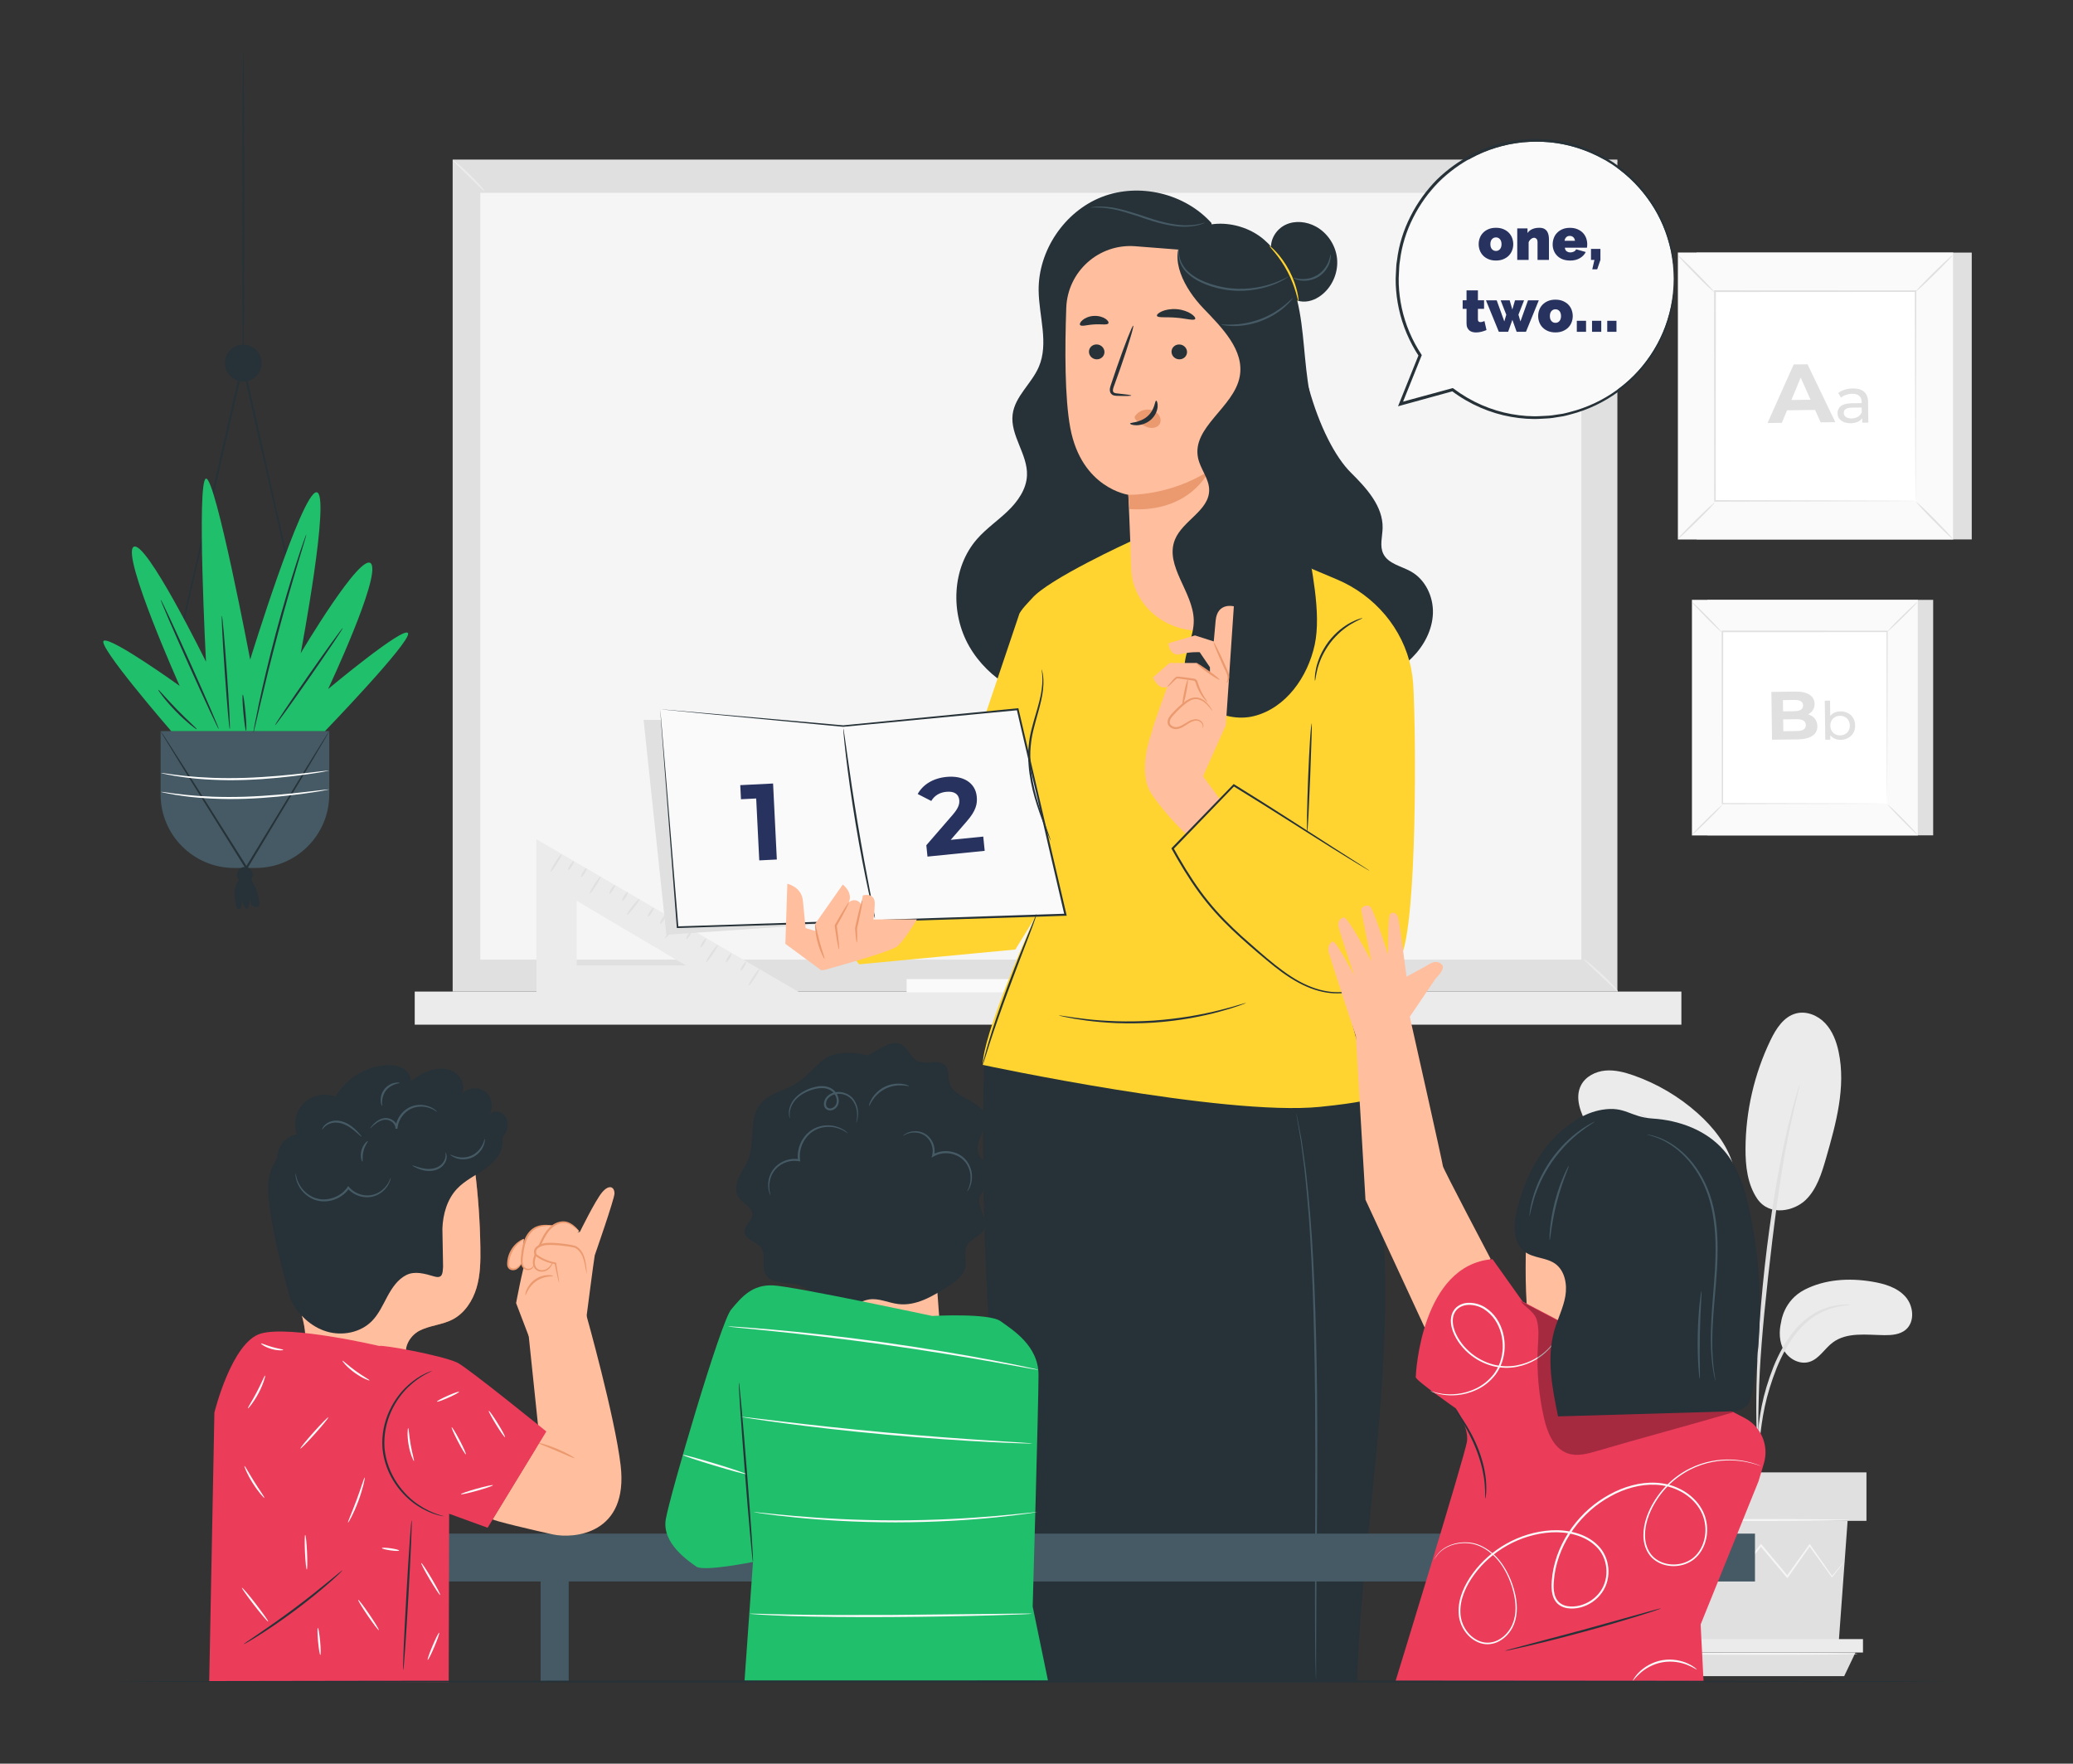 <?xml version="1.0" encoding="UTF-8"?><svg xmlns="http://www.w3.org/2000/svg" viewBox="0 0 519.19 441.65"><rect x="0" y="0" width="519.19" height="441.65" fill="#333333" stroke="none"/><defs><style>.cls-1{fill:#a36957;}.cls-1,.cls-2,.cls-3,.cls-4,.cls-5,.cls-6,.cls-7,.cls-8,.cls-9,.cls-10,.cls-11,.cls-12,.cls-13,.cls-14,.cls-15{stroke-width:0px;}.cls-3{fill:#e0e0e0;}.cls-4{fill:#f5f5f5;}.cls-5{fill:#fff;}.cls-16{opacity:.3;}.cls-6{fill:#fafafa;}.cls-7{fill:#263238;}.cls-8{fill:#eb3c5a;}.cls-9{fill:#20bf6b;}.cls-10{fill:#ffd430;}.cls-11{fill:#ebebeb;}.cls-12{fill:#ffbe9d;}.cls-13{fill:#eb996e;}.cls-14{fill:#455a64;}.cls-15{fill:#28325f;}</style></defs><g id="Background_Complete"><rect class="cls-3" x="424.92" y="63.25" width="68.91" height="71.83"/><rect class="cls-6" x="420.25" y="63.25" width="68.91" height="71.83"/><path class="cls-3" d="m489.18,135.1h-68.95V63.23h68.95v71.87Zm-68.91-.04h68.86V63.27h-68.86v71.79Z"/><rect class="cls-5" x="429.51" y="72.91" width="50.38" height="52.52"/><path class="cls-3" d="m429.51,125.78s-.44.6-1.24,1.45c-.8.85-1.94,2-3.2,3.25-1.27,1.25-2.43,2.36-3.29,3.15-.86.79-1.41,1.26-1.46,1.21-.04-.04.43-.59,1.24-1.44.8-.85,1.94-2,3.21-3.25,1.27-1.25,2.44-2.37,3.3-3.16.86-.79,1.41-1.25,1.45-1.21Z"/><path class="cls-3" d="m479.89,125.65s.6.44,1.45,1.24c.85.8,2,1.94,3.25,3.2,1.25,1.27,2.36,2.43,3.15,3.29.79.86,1.26,1.41,1.21,1.46-.04.04-.59-.43-1.44-1.24-.85-.8-2-1.94-3.25-3.21-1.25-1.27-2.37-2.44-3.16-3.3-.79-.86-1.25-1.41-1.21-1.45Z"/><path class="cls-3" d="m479.76,73.05s.44-.6,1.24-1.45c.8-.85,1.94-2,3.2-3.25,1.27-1.25,2.43-2.36,3.29-3.15.86-.79,1.41-1.26,1.46-1.21.04.04-.43.59-1.24,1.44-.8.85-1.94,2-3.21,3.25-1.27,1.25-2.44,2.37-3.3,3.16-.86.79-1.41,1.25-1.45,1.21Z"/><path class="cls-3" d="m429.37,73.18s-.6-.44-1.45-1.24c-.85-.8-2-1.94-3.25-3.2-1.25-1.27-2.36-2.43-3.15-3.29-.79-.86-1.26-1.41-1.21-1.46.04-.04.59.43,1.44,1.24.85.8,2,1.94,3.25,3.21,1.25,1.27,2.37,2.44,3.16,3.3.79.86,1.25,1.41,1.21,1.45Z"/><path class="cls-3" d="m479.76,125.43s0-.09-.01-.26c0-.18,0-.42-.01-.73,0-.66-.01-1.61-.02-2.84-.01-2.49-.03-6.11-.05-10.7-.02-9.2-.06-22.3-.1-37.99l.19.19c-14.67,0-31.89.02-50.24.03h0l.22-.22c-.01,19.28-.02,37.31-.03,52.52l-.19-.19c15.06.04,27.59.07,36.38.1,4.39.02,7.84.04,10.22.05,1.17,0,2.07.02,2.7.02.3,0,.53,0,.7.01.16,0,.24,0,.24.01,0,0-.07,0-.22.01-.17,0-.39,0-.68.01-.62,0-1.51.01-2.67.02-2.36.01-5.8.03-10.17.05-8.82.02-21.39.06-36.5.1h-.19s0-.19,0-.19c0-15.21-.02-33.24-.03-52.52v-.22s.22,0,.22,0h0c18.35.01,35.57.02,50.24.03h.19v.19c-.04,15.74-.08,28.89-.1,38.12-.02,4.58-.04,8.18-.05,10.66,0,1.21-.02,2.15-.02,2.8,0,.3,0,.54-.01.71,0,.16,0,.24-.01.23Z"/><path class="cls-3" d="m454.6,102.65l-7.03.09-1.3,3.14-3.59.05,6.56-14.67,3.46-.04,6.96,14.49-3.68.05-1.38-3.11Zm-1.14-2.55l-2.47-5.55-2.33,5.61,4.8-.06Z"/><path class="cls-3" d="m467.86,100.68l.07,5.14-1.52.02v-1.12c-.54.78-1.52,1.24-2.9,1.26-2,.03-3.28-.99-3.3-2.46-.02-1.37.89-2.5,3.52-2.54l2.54-.03v-.31c-.02-1.3-.82-2.05-2.4-2.03-1.05.01-2.12.38-2.79.95l-.68-1.15c.91-.72,2.22-1.12,3.64-1.14,2.42-.03,3.8,1.08,3.83,3.41Zm-1.57,2.56l-.02-1.19-2.47.03c-1.59.02-2.03.62-2.02,1.34.01.85.75,1.37,1.97,1.36,1.2-.02,2.15-.56,2.53-1.54Z"/><rect class="cls-3" x="427.6" y="150.21" width="56.57" height="58.97"/><rect class="cls-6" x="423.77" y="150.21" width="56.57" height="58.97"/><path class="cls-3" d="m480.36,209.2h-56.61v-59.01h56.61v59.01Zm-56.57-.04h56.54v-58.94h-56.54v58.94Z"/><rect class="cls-5" x="431.37" y="158.14" width="41.36" height="43.12"/><path class="cls-3" d="m431.37,201.54s-.36.49-1.02,1.19c-.66.7-1.59,1.64-2.63,2.67-1.04,1.03-2,1.94-2.7,2.59-.71.65-1.16,1.03-1.2,1-.04-.04.35-.48,1.02-1.18.66-.7,1.59-1.64,2.63-2.67,1.04-1.03,2-1.94,2.71-2.59.71-.65,1.16-1.03,1.19-.99Z"/><path class="cls-3" d="m472.73,201.43s.49.36,1.19,1.02c.7.66,1.64,1.59,2.67,2.63,1.03,1.04,1.94,2,2.59,2.7.65.71,1.03,1.16,1,1.2-.04.04-.48-.35-1.18-1.02-.7-.66-1.64-1.59-2.67-2.64-1.03-1.04-1.94-2-2.59-2.71-.65-.71-1.03-1.16-.99-1.19Z"/><path class="cls-3" d="m472.62,158.25s.36-.49,1.02-1.19c.66-.7,1.59-1.64,2.63-2.67,1.04-1.03,2-1.94,2.7-2.59.71-.65,1.16-1.03,1.2-1,.04.04-.35.48-1.02,1.18-.66.7-1.59,1.64-2.64,2.67-1.04,1.03-2,1.94-2.71,2.59-.71.65-1.16,1.03-1.19.99Z"/><path class="cls-3" d="m431.26,158.36s-.49-.36-1.19-1.02c-.7-.66-1.64-1.59-2.67-2.63-1.03-1.04-1.94-2-2.59-2.7-.65-.71-1.03-1.16-1-1.2.04-.04.48.35,1.18,1.01.7.66,1.64,1.59,2.67,2.64,1.03,1.04,1.94,2,2.59,2.71.65.71,1.03,1.16.99,1.19Z"/><path class="cls-3" d="m472.62,201.25s0-.07,0-.21c0-.15,0-.35,0-.6,0-.54-.01-1.32-.02-2.33,0-2.04-.02-5.01-.04-8.79-.02-7.55-.05-18.31-.08-31.19l.16.16c-12.04,0-26.18.01-41.24.02h0l.18-.18c0,15.83-.02,30.63-.03,43.12l-.16-.16c12.36.03,22.65.06,29.87.08,3.6.02,6.44.03,8.39.04.96,0,1.7.01,2.22.02.24,0,.43,0,.57,0,.13,0,.2,0,.2,0,0,0-.06,0-.18,0-.14,0-.32,0-.56,0-.51,0-1.24.01-2.19.02-1.94,0-4.76.02-8.35.04-7.24.02-17.56.05-29.97.08h-.16s0-.16,0-.16c0-12.49-.02-27.29-.03-43.12v-.18s.18,0,.18,0h0c15.06,0,29.2.02,41.24.02h.16v.16c-.03,12.92-.06,23.72-.08,31.29-.02,3.76-.03,6.72-.04,8.75,0,1-.01,1.76-.02,2.3,0,.25,0,.44,0,.58,0,.13,0,.19,0,.19Z"/><path class="cls-3" d="m455.17,181.82c.03,2.07-1.66,3.29-4.93,3.33l-6.43.08-.16-11.97,6.07-.08c3.11-.04,4.72,1.19,4.75,3.05.02,1.2-.61,2.13-1.62,2.65,1.39.41,2.29,1.42,2.31,2.93Zm-8.63-6.51l.04,2.82,2.86-.04c1.4-.02,2.16-.51,2.15-1.45-.01-.94-.78-1.39-2.19-1.37l-2.86.04Zm5.73,6.25c-.01-1.01-.82-1.48-2.31-1.46l-3.36.04.04,2.96,3.36-.04c1.49-.02,2.29-.47,2.27-1.5Z"/><path class="cls-3" d="m464.63,181.64c.03,2.13-1.5,3.59-3.62,3.62-1.07.01-2.01-.37-2.61-1.15v1.11s-1.25.02-1.25.02l-.13-9.78,1.32-.02.05,3.85c.59-.76,1.49-1.14,2.52-1.15,2.12-.03,3.69,1.38,3.72,3.51Zm-1.33.02c-.02-1.49-1.09-2.44-2.48-2.42-1.38.02-2.43.99-2.41,2.48.02,1.49,1.09,2.45,2.47,2.43,1.4-.02,2.44-1.01,2.42-2.5Z"/><rect class="cls-3" x="113.37" y="39.96" width="291.71" height="208.34"/><rect class="cls-4" x="120.3" y="48.29" width="275.76" height="192.01"/><rect class="cls-11" x="103.87" y="248.3" width="317.24" height="8.29"/><path class="cls-11" d="m113.47,40.15c2.75,2.45,5.39,5.04,7.9,7.74"/><path class="cls-11" d="m121.37,47.89c-.11.1-1.86-1.65-4.04-3.78-2.18-2.13-3.96-3.85-3.86-3.96.09-.11,2.04,1.44,4.22,3.59,2.19,2.14,3.78,4.06,3.68,4.15Z"/><path class="cls-11" d="m396.27,48.9c2.94-2.85,5.88-5.7,8.82-8.56"/><path class="cls-11" d="m405.09,40.34c.1.1-1.79,2.1-4.23,4.46-2.44,2.36-4.49,4.19-4.59,4.09-.1-.1,1.79-2.1,4.23-4.47,2.43-2.36,4.49-4.19,4.59-4.09Z"/><path class="cls-11" d="m396.77,240.25c3.01,2.72,8.93,8.05,8.3,8.05"/><path class="cls-11" d="m405.07,248.3c.2,0-1.83-1.77-4.17-3.94-2.36-2.18-4.23-4-4.14-4.11.09-.1,2.12,1.55,4.49,3.73,1.18,1.09,2.22,2.12,2.94,2.91.36.39.63.73.8.98.08.13.14.23.16.33.04.13-.1.13-.08.11Z"/><rect class="cls-6" x="227.07" y="245.18" width="30.24" height="3.29"/><path class="cls-11" d="m134.36,210.18v38.25h65.75l-65.75-38.25Zm10.09,15.4l27.33,16.18h-27.33v-16.18Z"/><path class="cls-3" d="m140.67,213.85c.12.08-.4,1.13-1.16,2.36-.76,1.23-1.48,2.16-1.6,2.08-.12-.08.4-1.13,1.16-2.36.76-1.23,1.48-2.16,1.6-2.08Z"/><path class="cls-3" d="m150.42,219.47c.12.08-.39,1.1-1.14,2.29-.75,1.19-1.46,2.09-1.58,2.02s.39-1.1,1.14-2.29c.75-1.19,1.46-2.09,1.58-2.02Z"/><path class="cls-3" d="m160.18,225.08c.11.09-.5,1.06-1.38,2.16-.87,1.1-1.67,1.93-1.79,1.84s.5-1.06,1.38-2.16c.87-1.1,1.67-1.93,1.78-1.84Z"/><path class="cls-3" d="m169.76,230.91c.11.09-.5,1.06-1.38,2.16-.87,1.1-1.67,1.93-1.79,1.84-.11-.09.5-1.06,1.38-2.16.87-1.1,1.67-1.93,1.78-1.84Z"/><path class="cls-3" d="m179.77,236.64c.12.08-.45,1.11-1.26,2.31-.82,1.19-1.57,2.09-1.69,2.01-.12-.08.45-1.11,1.26-2.31.82-1.19,1.57-2.09,1.69-2.01Z"/><path class="cls-3" d="m190.18,242.68c.12.08-.38,1.06-1.13,2.2-.74,1.13-1.44,1.99-1.56,1.91-.12-.08.38-1.06,1.13-2.2.74-1.13,1.44-1.99,1.56-1.91Z"/><path class="cls-3" d="m143.71,215.62c.12.08-.09.63-.46,1.24-.38.61-.78,1.04-.91.97s.09-.63.46-1.24c.38-.61.78-1.04.91-.97Z"/><path class="cls-3" d="m146.91,217.41c.12.08-.09.63-.46,1.24-.38.61-.78,1.04-.91.97-.12-.08.09-.63.46-1.24.38-.61.78-1.04.91-.97Z"/><path class="cls-3" d="m154.02,221.59c.12.08-.09.63-.46,1.24-.38.61-.78,1.04-.91.97s.09-.63.46-1.24c.38-.61.78-1.04.91-.97Z"/><path class="cls-3" d="m157.22,223.37c.12.08-.09.63-.46,1.24-.38.61-.78,1.04-.91.97-.12-.08.09-.63.46-1.24.38-.61.78-1.04.91-.97Z"/><path class="cls-3" d="m163.65,227.35c.12.08-.09.63-.46,1.24-.38.61-.78,1.04-.91.97-.12-.08.09-.63.46-1.24.38-.61.78-1.04.91-.97Z"/><path class="cls-3" d="m166.7,229.14c.12.08-.09.63-.46,1.24-.38.61-.78,1.04-.91.97-.12-.08.09-.63.46-1.24.38-.61.78-1.04.91-.97Z"/><path class="cls-3" d="m173.28,232.94c.12.08-.09.63-.46,1.24-.38.61-.78,1.04-.91.97s.09-.63.46-1.24c.38-.61.78-1.04.91-.97Z"/><path class="cls-3" d="m176.82,235.02c.12.08-.09.63-.46,1.24-.38.61-.78,1.04-.91.97-.12-.08.09-.63.46-1.24.38-.61.78-1.04.91-.97Z"/><path class="cls-3" d="m183.18,238.75c.12.08-.09.63-.46,1.24-.38.61-.78,1.04-.91.97-.12-.08.09-.63.46-1.24.38-.61.78-1.04.91-.97Z"/><path class="cls-3" d="m186.85,240.85c.12.08-.09.63-.46,1.24-.38.61-.78,1.04-.91.97-.12-.08.09-.63.46-1.24.38-.61.78-1.04.91-.97Z"/><path class="cls-11" d="m451.92,322.98c5.14-2.65,11.2-3,16.91-2.05,3.07.51,6.27,1.42,8.35,3.73,2.09,2.3,2.48,6.36.09,8.34-1.43,1.18-3.42,1.36-5.27,1.34-4.47-.05-9.43-.84-13,1.85-2.04,1.53-3.39,4.09-5.83,4.84-2.38.74-5.07-.67-6.34-2.82-1.26-2.15-1.31-4.84-.72-7.26,0,0,.62-5.28,5.8-7.96Z"/><path class="cls-11" d="m440.14,300.23c3.14,4.49,9.26,3,12.09.26,2.83-2.74,4.03-6.72,5.12-10.5,2.49-8.66,5-17.74,3.15-26.56-.55-2.64-1.54-5.26-3.39-7.22-1.85-1.96-4.7-3.12-7.3-2.43-3.08.81-5,3.83-6.38,6.7-4.07,8.44-6.22,17.8-6.26,27.17-.02,4.38.5,8.97,2.97,12.58"/><path class="cls-11" d="m431.5,306.68c3.41-4.05,4.06-9.96,2.54-15.04-1.52-5.08-4.95-9.4-8.91-12.92-4.64-4.13-10.09-7.35-15.95-9.41-2.31-.81-4.74-1.45-7.17-1.22-2.43.23-4.89,1.48-6.02,3.64-1.68,3.2-.07,7.09,1.67,10.25,3.07,5.58,6.57,10.92,10.48,15.95,3.14,4.05,6.74,8.04,11.52,9.87,4.79,1.83,9.76,1.61,12.29-1.7"/><path class="cls-3" d="m439.93,367.99c.06,0,.15-.72.28-2.04.14-1.49.33-3.35.54-5.57.26-2.34.6-5.13,1.25-8.17.65-3.03,1.66-6.31,2.97-9.64,1.35-3.31,3-6.32,4.92-8.73,1.91-2.42,4.13-4.17,6.23-5.18,2.08-1.03,3.95-1.45,5.24-1.63,1.3-.13,2.03-.24,2.03-.29,0-.06-.73-.07-2.07-.03-1.33.09-3.27.42-5.47,1.42-2.2.98-4.56,2.75-6.57,5.22-2.02,2.46-3.73,5.53-5.1,8.9-1.33,3.39-2.33,6.71-2.95,9.8-.62,3.09-.9,5.91-1.09,8.27-.18,2.37-.24,4.28-.28,5.6-.03,1.32-.01,2.06.04,2.06Z"/><path class="cls-3" d="m440.31,363.7s.05-.33.05-.95c0-.71,0-1.61,0-2.71,0-2.35,0-5.75.12-9.95.21-8.4.93-17.44,2.33-30.18,1.32-11.98,3.1-25.93,4.97-35,.4-2.06.81-3.92,1.19-5.54.36-1.63.67-3.03.97-4.17.26-1.07.47-1.94.63-2.63.14-.6.19-.93.17-.93-.03,0-.14.3-.33.89-.21.68-.47,1.54-.79,2.59-.35,1.13-.71,2.52-1.11,4.14-.43,1.62-.87,3.47-1.31,5.53-1.85,8.22-3.82,19.7-5.23,32.48-1.4,12.77-2.03,24.4-2.09,32.82-.05,4.21.04,7.62.15,9.97.07,1.1.12,2,.17,2.71.05.62.09.94.11.94Z"/><path class="cls-3" d="m440.37,341.27c.06,0,.05-1.01-.02-2.83-.1-1.82-.35-4.45-.87-7.66-.54-3.21-1.3-7.02-2.49-11.17-.52-1.89-1.73-6.43-4.67-13.21-3.87-9.19-9.14-16.7-13.71-21.35-1.07-1.23-2.27-2.13-3.23-3-.49-.42-.93-.84-1.38-1.17-.45-.31-.86-.6-1.25-.86-1.51-1.03-2.35-1.57-2.38-1.52-.14.18,3.37,2.25,7.81,6.96,4.41,4.7,9.53,12.17,13.37,21.28,2.14,4.94,3.64,9.35,4.7,13.09,1.22,4.1,2.04,7.88,2.65,11.06.58,3.19.92,5.79,1.13,7.59.17,1.8.29,2.8.35,2.8Z"/><polygon class="cls-3" points="418.69 380.84 420.94 411.63 460.49 411.63 462.74 380.84 418.69 380.84"/><rect class="cls-3" x="414.87" y="368.7" width="52.59" height="12.14"/><polygon class="cls-11" points="414.87 410.45 414.87 413.81 417.34 413.81 466.59 413.81 466.59 410.45 414.87 410.45"/><polygon class="cls-3" points="419.76 419.73 417.34 413.81 464.71 413.81 461.88 419.73 419.76 419.73"/><path class="cls-4" d="m462,390.9s-.05.1-.18.28c-.16.21-.35.47-.59.78-.56.72-1.33,1.71-2.3,2.95l-.1.13-.1-.14c-1.45-2-3.38-4.68-5.66-7.83h.33c-1.68,2.38-3.56,5.04-5.57,7.89l-.17.25-.2-.23c-2.06-2.45-4.29-5.11-6.61-7.86h.38c-.11.14-.24.3-.36.45-2.05,2.57-4.03,5.06-5.91,7.41l-.2.25-.18-.26c-2.01-2.84-3.88-5.49-5.58-7.89l.32.02c-2.75,3.13-5.08,5.79-6.87,7.82l-.12.14-.09-.16c-.91-1.52-1.63-2.73-2.15-3.61-.22-.39-.41-.71-.55-.96-.12-.22-.18-.34-.17-.34.01,0,.09.1.23.31.16.24.36.55.61.93.55.86,1.31,2.05,2.26,3.55l-.21-.02c1.76-2.06,4.05-4.75,6.76-7.92l.17-.2.15.22c1.71,2.39,3.6,5.03,5.63,7.85h-.38c1.87-2.37,3.85-4.86,5.9-7.43.12-.16.25-.31.36-.46l.19-.24.19.23c2.31,2.76,4.54,5.43,6.59,7.88h-.37c2.03-2.82,3.93-5.47,5.63-7.84l.17-.23.16.23c2.23,3.18,4.12,5.89,5.54,7.91h-.2c1.01-1.22,1.81-2.18,2.4-2.88.26-.3.47-.55.64-.74.15-.17.23-.25.24-.24Z"/><path class="cls-4" d="m463.29,380.63c0,.14-9.91.25-22.13.25s-22.14-.11-22.14-.25,9.91-.25,22.14-.25,22.13.11,22.13.25Z"/><path class="cls-4" d="m465.29,414.15c0,.14-10.77.25-24.06.25s-24.06-.11-24.06-.25,10.77-.25,24.06-.25,24.06.11,24.06.25Z"/></g><g id="Plant"><path class="cls-7" d="m40.24,180.19s.02-.16.08-.46c.07-.33.16-.77.29-1.35.27-1.21.65-2.95,1.15-5.19,1.02-4.52,2.5-11.03,4.32-19.07,3.7-16.12,8.81-38.39,14.47-63.05l.26-1.11.25,1.11c.1.44.21.92.32,1.4,5.63,25.01,10.73,47.65,14.42,64.06,1.82,8.18,3.29,14.82,4.31,19.43.49,2.28.88,4.05,1.15,5.29.12.59.22,1.05.29,1.38.06.31.08.47.08.47,0,0-.05-.15-.13-.46-.08-.33-.19-.78-.34-1.37-.29-1.23-.71-3-1.24-5.27-1.06-4.6-2.59-11.22-4.47-19.39-3.73-16.4-8.88-39.03-14.57-64.03-.11-.48-.22-.96-.32-1.4h.51c-5.72,24.65-10.88,46.9-14.62,63.02-1.89,8.03-3.42,14.52-4.48,19.04-.53,2.23-.95,3.96-1.24,5.16-.14.57-.25,1.02-.34,1.34-.08.3-.13.45-.13.45Z"/><path class="cls-14" d="m40.23,198.92v-15.83h42.23v15.83c0,10.18-8.25,18.43-18.43,18.43h-5.38c-10.18,0-18.43-8.25-18.43-18.43Z"/><path class="cls-7" d="m40.23,183.09s.18.22.48.66c.32.49.75,1.14,1.29,1.96,1.13,1.76,2.71,4.23,4.65,7.26,3.91,6.2,9.27,14.68,15.19,24.06.04.06.07.12.11.17h-.44c5.75-9.43,10.94-17.96,14.73-24.19,1.88-3.05,3.42-5.53,4.51-7.29.52-.82.94-1.48,1.25-1.97.29-.45.45-.68.47-.67.02,0-.11.26-.38.72-.29.5-.68,1.18-1.17,2.02-1.06,1.79-2.54,4.3-4.37,7.38-3.76,6.25-8.91,14.8-14.6,24.27l-.22.36-.23-.36c-.03-.05-.07-.11-.11-.17-5.87-9.41-11.18-17.92-15.06-24.14-1.89-3.07-3.42-5.57-4.51-7.35-.5-.84-.91-1.51-1.21-2.01-.27-.46-.41-.71-.39-.72Z"/><path class="cls-7" d="m65.54,90.92c0,2.55-2.06,4.61-4.61,4.61s-4.61-2.06-4.61-4.61,2.06-4.61,4.61-4.61,4.61,2.06,4.61,4.61Z"/><path class="cls-7" d="m60.93,12.43c.14,0,.26,17.77.26,39.68s-.12,39.68-.26,39.68-.26-17.76-.26-39.68.12-39.68.26-39.68Z"/><path class="cls-7" d="m63.32,219.07c0,1.09-.88,1.97-1.97,1.97s-1.97-.88-1.97-1.97.88-1.97,1.97-1.97,1.97.88,1.97,1.97Z"/><path class="cls-7" d="m60.47,219.8c.11-.05.21-.11.32-.16-1.15.65-1.82,1.96-1.99,3.27-.18,1.31.06,2.64.34,3.93.09.41.3.92.72.9.38-.02.56-.47.62-.85.13-.78.15-1.58.06-2.37-.05,1,.28,2.02.92,2.79.12.15.3.31.49.26.18-.05.26-.25.31-.43.17-.66.27-1.34.3-2.03.1.59.22,1.21.63,1.65.41.44,1.2.57,1.57.1.25-.31.22-.76.17-1.15-.33-2.35-1.29-4.62-2.76-6.49"/><path class="cls-9" d="m42.89,183.09s-18.97-21.87-16.86-22.66c2.11-.79,18.97,11.33,18.97,11.33,0,0-14.49-32.41-11.59-34.78,2.9-2.37,18.18,28.72,18.18,28.72,0,0-2.37-45.32,0-45.85,2.37-.53,11.07,45.32,11.07,45.32,0,0,12.91-41.9,16.6-41.9s-3.95,40.32-3.95,40.32c0,0,15.28-25.82,17.66-22.4,2.37,3.43-10.8,31.36-10.8,31.36,0,0,19.24-16.07,20.03-13.97.79,2.11-20.82,24.51-20.82,24.51h-38.47Z"/><path class="cls-7" d="m40.24,150.15c.13-.06,3.5,7.16,7.52,16.11,4.02,8.96,7.17,16.27,7.04,16.33s-3.5-7.15-7.52-16.11c-4.02-8.96-7.17-16.27-7.04-16.33Z"/><path class="cls-7" d="m55.57,154.18c.14,0,.7,6.35,1.25,14.2.55,7.86.87,14.23.73,14.24-.14.01-.7-6.35-1.25-14.2-.55-7.85-.87-14.23-.73-14.24Z"/><path class="cls-7" d="m76.71,133.88s-.02.18-.11.51c-.11.39-.25.86-.42,1.44-.4,1.32-.93,3.11-1.59,5.28-1.34,4.46-3.14,10.63-4.97,17.49-1.83,6.86-3.35,13.11-4.41,17.64-.52,2.21-.94,4.03-1.25,5.37-.14.58-.26,1.07-.36,1.46-.09.33-.14.5-.16.5-.02,0,0-.18.06-.52.07-.4.16-.88.26-1.48.24-1.28.61-3.13,1.09-5.41.97-4.56,2.43-10.83,4.26-17.7,1.83-6.87,3.69-13.03,5.12-17.47.71-2.22,1.31-4,1.75-5.23.2-.57.37-1.03.51-1.41.12-.32.19-.49.21-.48Z"/><path class="cls-7" d="m85.85,157.25c.12.08-3.59,5.6-8.27,12.33-4.69,6.73-8.58,12.12-8.7,12.04-.12-.08,3.58-5.6,8.27-12.33,4.69-6.73,8.58-12.12,8.7-12.03Z"/><path class="cls-7" d="m49.29,182.63c-.04.05-.69-.39-1.66-1.19-.97-.8-2.27-1.96-3.61-3.33-1.34-1.38-2.47-2.7-3.24-3.69-.77-.99-1.2-1.65-1.14-1.69.12-.09,2.09,2.29,4.76,5.02,2.66,2.73,4.99,4.76,4.9,4.88Z"/><path class="cls-7" d="m60.81,173.94c.14-.01.44,2.01.67,4.51.23,2.51.3,4.55.15,4.56-.14.01-.44-2.01-.67-4.51-.23-2.5-.3-4.55-.15-4.56Z"/><path class="cls-5" d="m82.46,192.95s-.58.15-1.63.34c-1.06.19-2.59.43-4.49.69-3.8.52-9.07,1.12-14.92,1.33-5.86.2-11.17-.13-14.98-.63-1.9-.25-3.44-.5-4.49-.72-1.05-.22-1.63-.35-1.62-.39,0-.04.6.03,1.66.19,1.06.16,2.59.36,4.49.56,3.8.4,9.08.67,14.92.47,5.83-.2,11.09-.74,14.9-1.17,1.83-.21,3.35-.39,4.5-.52,1.06-.12,1.66-.17,1.66-.14Z"/><path class="cls-5" d="m82.46,197.67s-.58.15-1.63.34c-1.06.19-2.59.43-4.49.69-3.8.52-9.07,1.12-14.92,1.33-5.86.2-11.17-.13-14.98-.63-1.9-.25-3.44-.5-4.49-.72-1.05-.22-1.63-.35-1.62-.39,0-.04.6.03,1.66.19,1.06.16,2.59.36,4.49.56,3.8.4,9.08.67,14.92.47,5.83-.2,11.09-.74,14.9-1.17,1.83-.21,3.35-.39,4.5-.52,1.06-.12,1.66-.17,1.66-.14Z"/></g><g id="Speech_Bubble"><path class="cls-6" d="m384.82,35.48c-18.98,0-34.36,15.38-34.36,34.36,0,6.97,2.08,13.45,5.65,18.86l-4.94,12.58,12.96-4.02c5.76,4.35,12.92,6.93,20.69,6.93,18.98,0,34.36-15.38,34.36-34.36s-15.38-34.36-34.36-34.36Z"/><path class="cls-7" d="m419.45,69.84s.02-.2,0-.6c-.01-.44-.03-1.02-.05-1.77-.02-.39-.02-.82-.06-1.3-.07-.48-.14-1-.22-1.56-.08-.57-.17-1.17-.26-1.82-.16-.64-.33-1.32-.5-2.03-.73-2.86-1.99-6.32-4.3-9.85-2.27-3.54-5.52-7.21-9.93-10.19-4.42-2.93-9.97-5.18-16.21-5.78-1.56-.06-3.15-.25-4.77-.1-.81.06-1.63.04-2.44.16-.81.12-1.63.25-2.45.37-3.26.67-6.59,1.63-9.7,3.31-3.11,1.64-6.08,3.75-8.72,6.33-2.59,2.63-4.83,5.7-6.56,9.13-1.74,3.41-2.95,7.19-3.41,11.12-.19.97-.19,1.97-.25,2.97-.07,1-.1,2-.05,3,.08,2.01.33,4.02.76,6.01.92,4.32,2.68,8.39,5.03,11.96l-.04-.36c-1.66,4.15-3.3,8.21-4.89,12.18l-.29.72.75-.21c4.47-1.23,8.82-2.42,13.02-3.58l-.32-.06c4.54,3.42,9.73,5.6,14.88,6.5,2.57.45,5.14.64,7.62.47,1.24-.05,2.47-.11,3.66-.35.6-.09,1.19-.18,1.78-.28.59-.11,1.15-.29,1.72-.43,9.17-2.35,15.94-8,19.81-13.59,1.97-2.8,3.39-5.56,4.27-8.09.23-.63.44-1.24.65-1.82.15-.6.3-1.18.44-1.73.14-.55.27-1.08.39-1.58.1-.51.15-1,.22-1.46.12-.92.28-1.73.31-2.44.02-.7.04-1.29.06-1.79.01-.45.02-.81.02-1.09,0-.25,0-.37-.01-.37s-.03.12-.05.37c-.02.28-.05.64-.09,1.09-.03.49-.07,1.08-.12,1.78-.05.7-.23,1.5-.37,2.42-.66,3.59-2.09,8.96-6.1,14.45-3.88,5.48-10.58,10.99-19.59,13.25-.56.13-1.12.31-1.7.41-.58.09-1.16.17-1.75.26-1.17.22-2.37.28-3.6.32-2.44.16-4.95-.04-7.47-.49-5.04-.9-10.12-3.05-14.56-6.41l-.15-.11-.18.05c-4.21,1.15-8.56,2.33-13.03,3.55l.46.52c1.6-3.97,3.23-8.03,4.9-12.18l.08-.19-.11-.17c-2.3-3.49-4.02-7.47-4.92-11.69-.42-1.94-.66-3.91-.74-5.87-.05-.98-.01-1.96.05-2.93.06-.97.06-1.95.24-2.9.45-3.85,1.63-7.54,3.33-10.88,1.69-3.35,3.87-6.36,6.4-8.94,2.58-2.53,5.47-4.61,8.52-6.22,3.04-1.65,6.3-2.61,9.49-3.28.81-.12,1.61-.25,2.4-.37.8-.12,1.6-.1,2.39-.16,1.58-.16,3.14.02,4.68.07,6.13.56,11.6,2.74,15.96,5.59,4.36,2.9,7.59,6.5,9.87,9.97,2.31,3.47,3.6,6.88,4.37,9.7.19.71.37,1.38.53,2.01.11.64.2,1.24.3,1.8.09.56.18,1.07.25,1.54.05.47.06.91.1,1.29.05.74.1,1.32.13,1.76.03.4.06.6.07.6Z"/><path class="cls-15" d="m374.67,65.24c-.71,0-1.33-.11-1.87-.34s-.99-.52-1.35-.9c-.37-.38-.64-.81-.83-1.31-.19-.5-.28-1.01-.28-1.55s.09-1.06.28-1.55c.18-.5.46-.93.83-1.31.36-.38.81-.67,1.35-.9s1.16-.34,1.87-.34,1.32.11,1.86.34.99.52,1.36.9.64.81.83,1.31c.18.5.28,1.01.28,1.55s-.09,1.06-.28,1.55c-.19.5-.46.93-.83,1.31s-.82.67-1.36.9-1.16.34-1.86.34Zm-1.4-4.09c0,.53.13.94.39,1.24.26.3.6.45,1.01.45s.74-.15,1-.45c.26-.3.39-.71.39-1.24s-.13-.95-.39-1.25c-.26-.3-.6-.45-1-.45s-.75.15-1.01.45c-.26.3-.39.71-.39,1.25Z"/><path class="cls-15" d="m387.93,65.09h-2.85v-4.44c0-.39-.09-.67-.26-.85-.18-.17-.38-.26-.61-.26s-.49.1-.76.31c-.27.21-.47.48-.6.81v4.42h-2.85v-7.89h2.57v1.17c.28-.43.67-.76,1.18-.98.5-.23,1.1-.34,1.79-.34.54,0,.97.1,1.28.29.32.19.56.44.72.73s.27.6.32.93.08.63.08.9v5.19Z"/><path class="cls-15" d="m393.2,65.24c-.69,0-1.31-.11-1.85-.32s-.99-.51-1.36-.88-.64-.8-.83-1.28c-.19-.48-.29-.98-.29-1.51,0-.57.09-1.11.28-1.62.18-.51.46-.96.83-1.33.36-.38.81-.68,1.35-.91s1.16-.34,1.87-.34,1.32.11,1.86.34.99.52,1.36.9.64.81.83,1.31c.18.5.28,1.01.28,1.55,0,.15,0,.3-.02.46-.01.15-.03.29-.05.41h-5.53c.03.42.18.72.46.91.28.19.58.28.92.28.31,0,.6-.07.88-.21.28-.14.46-.33.55-.58l2.42.69c-.32.63-.81,1.15-1.48,1.54-.67.4-1.48.6-2.45.6Zm1.26-4.94c-.05-.38-.19-.68-.42-.9-.23-.22-.53-.33-.89-.33s-.65.11-.88.33c-.23.22-.37.52-.42.9h2.61Z"/><path class="cls-15" d="m398.79,67.44l.54-2.35h-.86v-2.76h2.36v2.76l-.81,2.35h-1.23Z"/><path class="cls-15" d="m372.3,82.65c-.4.17-.83.31-1.28.43-.46.11-.9.17-1.34.17-.32,0-.62-.04-.92-.12s-.54-.21-.76-.39c-.21-.18-.38-.41-.51-.7s-.19-.65-.19-1.08v-3.62h-.97v-2.15h.97v-2.48h2.85v2.48h1.54v2.15h-1.54v2.61c0,.26.05.44.17.55.11.1.26.16.45.16.14,0,.3-.02.48-.07s.36-.11.54-.19l.51,2.25Z"/><path class="cls-15" d="m382.71,75.2h2.69l-3.22,7.89h-2.33l-1.07-3-1.06,3h-2.33l-3.23-7.89h2.69l1.91,5.29.49-1.69-1.41-3.6h2.26l.67,2.31.67-2.31h2.27l-1.41,3.6.5,1.69,1.9-5.29Z"/><path class="cls-15" d="m389.57,83.24c-.71,0-1.33-.11-1.87-.34s-.99-.52-1.35-.9c-.37-.38-.64-.81-.83-1.31-.19-.5-.28-1.01-.28-1.55s.09-1.06.28-1.55c.18-.5.46-.93.83-1.31.36-.38.81-.67,1.35-.9s1.16-.34,1.87-.34,1.32.11,1.86.34.99.52,1.36.9.64.81.83,1.31c.18.5.28,1.01.28,1.55s-.09,1.06-.28,1.55c-.19.5-.46.93-.83,1.31s-.82.67-1.36.9-1.16.34-1.86.34Zm-1.4-4.09c0,.53.13.94.39,1.24.26.3.6.45,1.01.45s.74-.15,1-.45c.26-.3.39-.71.39-1.24s-.13-.95-.39-1.25c-.26-.3-.6-.45-1-.45s-.75.15-1.01.45c-.26.3-.39.71-.39,1.25Z"/><path class="cls-15" d="m394.92,83.09v-2.76h2.31v2.76h-2.31Z"/><path class="cls-15" d="m398.73,83.09v-2.76h2.31v2.76h-2.31Z"/><path class="cls-15" d="m402.54,83.09v-2.76h2.31v2.76h-2.31Z"/></g><g id="Character_3"><path class="cls-7" d="m246.73,263.19c-.59,1.94-3.23,89.04,12.9,157.7l80.27.18c1.07-46.93,19-119.93-6.95-160.29l-86.21,2.41Z"/><path class="cls-7" d="m327.77,97.11c2.65,9.64,6.66,17.37,10.56,21.24,3.91,3.88,8.09,8.42,7.95,13.92-.06,2.16-.78,4.45.17,6.4,1.23,2.53,4.49,3.07,6.94,4.45,3.62,2.03,5.64,6.34,5.49,10.49-.15,4.15-2.23,8.07-5.16,11.02-3.04,3.06-7.86,5.2-11.64,3.12-2.28-1.26-3.58-3.72-4.73-6.06-5.95-12.11-11.35-24.49-16.17-37.1"/><path class="cls-7" d="m303.41,55.84c-6.7-7.44-18.15-10.15-27.47-6.51s-15.91,13.39-15.81,23.4c.07,6.45,2.59,13.22.04,19.15-1.8,4.19-5.98,7.36-6.55,11.89-.67,5.26,3.83,10.02,3.59,15.31-.15,3.45-2.32,6.51-4.81,8.9-2.49,2.4-5.39,4.37-7.67,6.97-6.35,7.22-6.76,18.61-1.96,26.94,4.8,8.33,14.07,13.55,23.62,14.68,9.55,1.13,19.28-1.5,27.72-6.09,5.5-2.99,10.67-6.93,13.95-12.27s4.39-12.26,1.81-17.96"/><path class="cls-14" d="m273.12,51.96c0,.1,1.65-.17,4.27.2,2.63.32,6.11,1.47,9.95,2.78,3.85,1.3,7.55,2.01,10.25,1.81,1.34-.08,2.41-.31,3.12-.55.71-.23,1.09-.42,1.08-.44-.03-.1-1.57.58-4.21.65-2.64.11-6.25-.63-10.08-1.93-3.83-1.3-7.38-2.42-10.06-2.66-1.33-.14-2.42-.13-3.17-.05-.75.07-1.15.16-1.15.19Z"/><path class="cls-10" d="m353.91,171.08c-.08-1.25-.25-2.48-.49-3.68-2.02-10.05-9.15-18.32-18.59-22.31l-24.14-10.19-27.6.71s-20.51,9.37-24.64,14.25c-.31.37-3.06,3.08-3.25,4.14l-20.76,61.64-26.56,16.55,7.28,9.29,39.14-3.71,4.75-7.71c-2.6,5.82-12.92,29.38-12.92,36.6,0,0,60.41,12.93,84.46,10.51,10.59-1.06,13.09-2.05,13.09-2.05l-7.06-26.46c5.86-.4,11.83-3.99,14.24-9.02,4.13-8.63,3.82-56.91,3.07-68.54Z"/><polygon class="cls-3" points="165.34 180.27 161.19 180.27 166.89 234.07 216.09 230.69 210.54 184.37 165.34 180.27"/><polygon class="cls-6" points="165.34 177.61 169.7 232.18 266.83 229.06 254.87 177.61 211.2 181.82 165.34 177.61"/><path class="cls-7" d="m165.34,177.61s.26.01.79.05c.55.05,1.33.11,2.35.2,2.09.18,5.15.45,9.09.79,7.95.71,19.43,1.72,33.64,2.98h-.04c12.43-1.21,27.28-2.66,43.67-4.26l.21-.02.05.2c3.68,15.8,7.73,33.19,11.99,51.45l.07.31h-.32c-1.45.06-3.01.11-4.59.16-35.26,1.11-67.63,2.13-92.55,2.92h-.19s-.01-.19-.01-.19c-1.29-16.76-2.34-30.42-3.07-39.92-.35-4.71-.63-8.38-.82-10.89-.09-1.23-.16-2.18-.2-2.83-.04-.64-.06-.95-.06-.95,0,0,.04.34.1.99.06.66.14,1.62.25,2.87.21,2.52.52,6.21.92,10.94.78,9.46,1.91,23.07,3.28,39.76l-.21-.19c24.93-.82,57.29-1.88,92.55-3.03,1.57-.05,3.14-.1,4.59-.15l-.24.32c-4.24-18.26-8.28-35.65-11.95-51.46l.26.18c-16.39,1.56-31.24,2.98-43.68,4.16h-.02s-.02,0-.02,0c-14.14-1.34-25.58-2.43-33.49-3.18-3.96-.38-7.03-.68-9.13-.89-1.04-.1-1.83-.18-2.39-.24-.54-.06-.83-.09-.83-.09Z"/><path class="cls-7" d="m219.11,229.93s-.07-.16-.15-.47c-.09-.37-.21-.82-.34-1.36-.29-1.19-.68-2.91-1.14-5.04-.92-4.26-2.09-10.18-3.18-16.75-1.09-6.57-1.91-12.54-2.42-16.88-.26-2.17-.44-3.92-.55-5.14-.05-.56-.08-1.02-.12-1.4-.02-.32-.02-.49,0-.49.02,0,.05.16.11.48.06.38.13.84.21,1.39.18,1.29.42,3.01.72,5.11.6,4.32,1.48,10.28,2.57,16.84,1.09,6.56,2.2,12.48,3.03,16.76.4,2.08.73,3.79.98,5.07.1.55.18,1.01.25,1.38.05.32.07.49.05.49Z"/><path class="cls-15" d="m193.62,196.2l.94,19.03-4.4.22-.77-15.5-3.81.19-.18-3.53,8.21-.41Z"/><path class="cls-15" d="m246.26,209.48l.36,3.58-14.33,1.44-.29-2.84,6.62-7.64c1.52-1.77,1.72-2.77,1.63-3.69-.15-1.49-1.27-2.25-3.27-2.05-1.62.16-2.94.93-3.74,2.29l-3.4-1.74c1.25-2.29,3.76-3.94,7.18-4.28,4.23-.42,7.26,1.46,7.61,4.9.18,1.84-.16,3.57-2.57,6.3l-3.95,4.56,8.15-.82Z"/><path class="cls-12" d="m205.66,242.95l-8.96-6.6.49-15.04s3.54.72,3.9,4.24c.36,3.52.67,6.85.67,6.85l2.83.85-.39-1.95,6.88-9.8s2.61,1.93,1.51,4.48c1.25-1.22,3.23-.21,3.03.92l.48-2.67s3.13-.93,2.99,2.24c-.13,3-.37,3.77-.37,3.77l10.93-.03s-3.15,5.34-4.97,6.79c-1.82,1.46-18.43,5.94-18.43,5.94"/><path class="cls-13" d="m206.5,240.07c-.12.06-1.09-1.74-1.73-4.15-.65-2.42-.71-4.45-.58-4.46.15-.02.44,1.96,1.08,4.33.63,2.37,1.37,4.23,1.23,4.29Z"/><path class="cls-13" d="m210.14,237.75c-.14.02-.62-2.6-1.09-5.92v-.09s.03-.08.03-.08c.05-.09.11-.19.16-.29,1.73-3.05,3.24-5.46,3.36-5.39s-1.18,2.6-2.91,5.65c-.06.1-.11.2-.16.29l.03-.16c.46,3.32.71,5.97.57,5.99Z"/><path class="cls-13" d="m214.59,236.02c-.11,0-.29-1.47-.43-3.55v-.03s0-.04,0-.04c.12-.57.25-1.16.38-1.77.65-2.9,1.29-5.22,1.43-5.19.14.03-.27,2.41-.92,5.3-.14.61-.28,1.19-.41,1.76v-.07c.08,2.08.06,3.57-.05,3.58Z"/><path class="cls-12" d="m315.65,64.1l.04,4.91,1.04,73.44c.12,8.53-7.11,15.42-16.24,15.48h0c-9.22.06-16.9-6.87-17.17-15.48-.28-9.04-.73-18.55-.73-18.55,0,0-11.7-1.61-14.53-16.74-1.41-7.52-1.37-19.92-1.01-30.06.32-9.13,8.17-16.15,17.28-15.44l31.32,2.44Z"/><path class="cls-7" d="m272.73,88.07c0,1.03.86,1.89,1.93,1.91,1.07.03,1.95-.78,1.96-1.81,0-1.03-.86-1.89-1.93-1.92-1.08-.03-1.95.78-1.96,1.81Z"/><path class="cls-7" d="m293.41,88.07c0,1.03.86,1.89,1.93,1.91,1.07.03,1.95-.78,1.96-1.81,0-1.03-.86-1.89-1.93-1.91-1.08-.03-1.95.78-1.96,1.81Z"/><path class="cls-7" d="m283.35,99.05c0-.12-1.3-.31-3.42-.52-.54-.04-1.05-.13-1.15-.5-.14-.38.07-.97.31-1.6.47-1.31.96-2.68,1.47-4.12,2.04-5.86,3.5-10.68,3.26-10.76-.24-.08-2.08,4.61-4.12,10.47-.49,1.45-.96,2.82-1.4,4.14-.19.61-.52,1.31-.22,2.11.16.4.56.68.9.76.35.09.65.09.91.1,2.13.06,3.45.03,3.45-.09Z"/><path class="cls-13" d="m282.58,123.9s10.24.38,20.2-5.99c0,0-4.65,10.57-19.89,9.57l-.3-3.58Z"/><path class="cls-13" d="m284.37,104.08c.73-1.02,2.03-1.6,3.35-1.5.91.07,1.84.49,2.42,1.21.57.73.72,1.77.24,2.49-.54.81-1.72,1.03-2.73.77-1.01-.26-1.89-.89-2.72-1.53-.23-.18-.47-.36-.62-.6-.15-.24-.19-.57-.02-.78"/><path class="cls-7" d="m289.56,100.33c-.34-.01-.28,2.27-2.19,3.93-1.9,1.67-4.33,1.49-4.34,1.8-.03.14.55.43,1.58.43,1.01,0,2.46-.36,3.63-1.38,1.16-1.02,1.64-2.36,1.69-3.29.06-.95-.21-1.51-.36-1.49Z"/><path class="cls-7" d="m289.76,79.09c.22.56,2.31.24,4.78.46,2.47.18,4.48.84,4.79.32.14-.25-.22-.78-1.04-1.31-.81-.53-2.09-1.02-3.57-1.14-1.48-.12-2.83.15-3.71.54-.89.39-1.34.85-1.24,1.12Z"/><path class="cls-7" d="m270.51,81.38c.38.47,1.81-.07,3.55-.14,1.73-.13,3.22.23,3.54-.28.14-.25-.1-.72-.76-1.15-.65-.43-1.71-.77-2.91-.7-1.19.07-2.21.53-2.8,1.04-.6.51-.79,1-.62,1.23Z"/><path class="cls-7" d="m296.54,59.29c-4.06,5.4.17,13.04,4.84,17.91,4.68,4.87,10.38,10.53,9.1,17.16-1.48,7.69-12,12.61-10.43,20.29.57,2.8,2.78,5.19,2.79,8.05.02,5.16-6.66,7.66-8.58,12.45-2.63,6.56,4.61,13.1,4.72,20.17.06,4.01-2.21,7.76-2.33,11.77-.25,8.22,9.47,14.24,17.45,12.22,7.97-2.02,13.43-9.8,15.17-17.84,1.74-8.04-.9-19.34-2.18-27.46l13.81,3.2c2.57-2.45-.94-5.06-1.52-8.57-1.45-8.79-7.23-16.23-9.98-24.71-2.4-7.41-2.42-15.34-3.47-23.06-1.05-7.72-3.44-15.76-9.34-20.85-5.89-5.09-16.1-5.72-20.86.44"/><path class="cls-12" d="m305.5,200.09l-4.2-5.71,5.71-12.76,2.01-29.79s-4.14-1.1-4.56,3.59c-.25,2.75-.47,5.21-.47,5.21l-4.7-1.51-6.68,1.97s.3,3.4,2.99,2.73c2.69-.67,4.87-.5,4.87-.5l2.56,3.77v1.34l-3.4-2.42h-6.72l-4.16,3.65s1.4,3.33,3.59,2.32c0,0-3.63,9.82-3.96,11.66,0,0-3.69,9.57,0,15.11,3.69,5.54,8.65,10.08,8.65,10.08l8.47-8.73Z"/><path class="cls-13" d="m307.18,170.98c-.06-.04.41-.53.28-1.48-.12-.92-.87-2.13-1.46-3.53-1.25-2.78-2.17-5.07-2.03-5.13.13-.06,1.25,2.14,2.51,4.92.3.68.59,1.33.87,1.96.26.61.47,1.21.49,1.75.02.54-.14.96-.31,1.21-.17.25-.32.32-.34.3Z"/><path class="cls-13" d="m305.43,170.21c-.08.12-1.47-.71-3.08-1.86-1.61-1.14-2.85-2.21-2.72-2.36.07-.07,1.41.78,3.03,1.93,1.61,1.15,2.86,2.16,2.78,2.28Z"/><path class="cls-13" d="m302.41,175.83s-.66-.5-1.41-1.59c-.37-.55-.76-1.23-1.1-2.04-.17-.4-.33-.85-.46-1.28-.07-.2-.16-.35-.29-.41-.14-.07-.39-.09-.64-.13-1.37-.18-2.67-.41-3.71-.52h.07c-.34.13-.7.53-.98.81-.29.29-.55.56-.77.76-.43.42-.77.57-.79.53-.02-.04.23-.24.61-.71.22-.27.45-.54.69-.83.3-.31.52-.7,1.13-.99h.02s.05,0,.05,0c1.13.06,2.39.26,3.77.44.24.04.49.04.79.18.32.15.47.47.54.7.14.47.27.87.42,1.27.3.79.65,1.47.97,2.02.65,1.11,1.16,1.73,1.1,1.78Z"/><path class="cls-13" d="m296.17,176.7c-.14-.03.04-1.51.4-3.3.36-1.79.77-3.22.91-3.19s-.04,1.5-.4,3.3c-.36,1.8-.77,3.23-.91,3.19Z"/><path class="cls-13" d="m301.22,182.27c-.06,0,.17-.38-.13-.95-.14-.27-.42-.56-.81-.74-.39-.18-.91-.18-1.44,0-.54.16-1.08.49-1.65.87-.58.38-1.21.83-2.03,1.04-.81.2-1.86.04-2.47-.79-.3-.42-.34-.99-.18-1.46.15-.48.43-.87.73-1.23,1.21-1.38,2.47-2.55,3.77-3.49.66-.45,1.39-.8,2.14-.87.75-.07,1.44.16,1.97.46,1.08.62,1.64,1.47,2.02,2,.37.55.54.88.51.9-.03.02-.26-.27-.67-.78-.42-.49-1.02-1.27-2.03-1.8-.5-.26-1.11-.43-1.75-.35-.64.07-1.29.39-1.91.83-1.22.91-2.48,2.1-3.64,3.43-.56.64-.94,1.47-.52,2.07.4.58,1.27.78,1.93.61,1.41-.37,2.46-1.53,3.69-1.81.6-.16,1.21-.14,1.67.1.45.24.73.59.87.92.27.69-.05,1.07-.05,1.04Z"/><path class="cls-7" d="m345.04,244.52s-.27.37-.91.97c-.63.59-1.67,1.4-3.19,2.05-1.51.67-3.52,1.19-5.88,1.21-2.36.05-5.05-.49-7.77-1.67-2.73-1.17-5.47-2.96-8.18-5.11-2.7-2.18-5.52-4.57-8.42-7.18-2.89-2.61-5.81-5.51-8.49-8.82-2.68-3.3-5.08-7-7.34-10.9-.47-.83-.93-1.65-1.4-2.47l-.09-.17.14-.14c5.42-5.59,10.59-10.92,15.34-15.82l.13-.14.16.1c10.04,6.2,18.44,11.72,24.42,15.54,2.97,1.9,5.33,3.4,6.98,4.46.79.51,1.41.9,1.85,1.19.19.13.35.23.47.31.1.07.16.11.15.12,0,0-.06-.02-.17-.08-.13-.07-.29-.17-.49-.28-.46-.27-1.09-.65-1.89-1.12-1.65-.99-4.05-2.46-7.06-4.34-6.03-3.75-14.46-9.21-24.52-15.38l.3-.04c-4.74,4.91-9.9,10.25-15.31,15.85l.04-.31c.46.81.93,1.64,1.39,2.46,2.25,3.88,4.63,7.56,7.28,10.83,2.65,3.29,5.54,6.17,8.41,8.78,5.81,5.12,11.03,9.97,16.43,12.31,2.67,1.19,5.3,1.74,7.62,1.72,2.32.01,4.3-.47,5.81-1.1,1.51-.62,2.56-1.38,3.2-1.95.65-.56.95-.91.98-.89Z"/><path class="cls-7" d="m328.55,181.12s0,.38,0,1.07c-.02.8-.05,1.77-.08,2.9-.09,2.58-.2,5.9-.33,9.58-.15,3.74-.3,7.13-.43,9.58-.07,1.13-.13,2.1-.18,2.9-.05.68-.1,1.06-.14,1.06-.04,0-.06-.38-.06-1.07,0-.69,0-1.68.02-2.91.04-2.45.13-5.84.28-9.59.15-3.74.32-7.13.48-9.58.16-2.44.36-3.97.45-3.95Z"/><path class="cls-7" d="m341.21,154.79c.03.09-1.08.46-2.69,1.41-.81.46-1.71,1.11-2.65,1.9-.92.81-1.87,1.78-2.73,2.91-.85,1.14-1.53,2.31-2.06,3.42-.51,1.12-.88,2.17-1.11,3.07-.47,1.81-.53,2.98-.63,2.97-.04,0-.04-.29-.03-.83,0-.53.1-1.3.3-2.23.19-.94.54-2.02,1.03-3.18.52-1.15,1.21-2.37,2.08-3.54.89-1.16,1.87-2.15,2.84-2.96.98-.79,1.93-1.42,2.78-1.86.84-.44,1.56-.74,2.07-.89.51-.16.79-.23.8-.2Z"/><path class="cls-7" d="m263.16,210.52s-.29-.55-.72-1.58c-.43-1.03-1.04-2.53-1.73-4.41-1.33-3.74-3.16-9.09-3.19-15.28-.03-1.54.16-3.04.37-4.47.25-1.43.61-2.78.97-4.05.74-2.54,1.44-4.81,1.82-6.75.38-1.95.44-3.56.37-4.66-.06-1.11-.21-1.71-.16-1.72.02,0,.06.14.13.43.07.29.17.71.23,1.27.14,1.12.13,2.76-.21,4.75-.34,1.98-1.02,4.28-1.72,6.82-.35,1.27-.69,2.61-.93,4.01-.2,1.41-.38,2.87-.35,4.39.02,6.07,1.77,11.39,3.02,15.15.64,1.89,1.2,3.4,1.57,4.46.38,1.05.57,1.64.54,1.65Z"/><path class="cls-7" d="m312.11,251.14s-.15.09-.44.2c-.36.13-.79.29-1.3.48-1.13.41-2.8.93-4.88,1.5-2.08.58-4.59,1.14-7.4,1.65-2.81.48-5.93.89-9.21,1.11-3.29.21-6.43.22-9.28.12-2.85-.13-5.41-.36-7.55-.65-2.14-.29-3.86-.58-5.04-.84-.54-.12-.99-.22-1.36-.3-.31-.07-.47-.12-.47-.14,0-.02.17,0,.49.04.37.06.83.12,1.37.2,1.19.2,2.91.44,5.04.68,2.13.25,4.69.44,7.52.54,2.84.08,5.96.05,9.23-.16,3.27-.23,6.37-.62,9.17-1.07,2.8-.48,5.3-1,7.38-1.53,2.08-.52,3.76-.98,4.91-1.34.53-.15.97-.28,1.33-.38.31-.08.47-.12.48-.1Z"/><path class="cls-7" d="m259.63,228.73s-.09.57-.42,1.53c-.33.96-.84,2.35-1.49,4.05-1.3,3.41-3.12,8.09-5.05,13.3-1.94,5.21-3.59,9.96-4.72,13.42-.53,1.67-.97,3.05-1.3,4.11-.3.97-.49,1.51-.52,1.5-.03,0,.08-.56.33-1.55.23-.99.64-2.41,1.14-4.16,1.04-3.5,2.64-8.28,4.58-13.49,1.93-5.22,3.82-9.89,5.2-13.26.67-1.62,1.22-2.96,1.65-3.99.39-.94.58-1.47.61-1.46Z"/><path class="cls-14" d="m329.6,420.7s-.02-.12-.03-.37c0-.27-.02-.63-.04-1.08-.02-.98-.06-2.37-.1-4.14-.06-3.6-.1-8.81-.09-15.24,0-12.87.18-30.64.02-50.27-.2-19.63-.8-37.4-2-50.21-.32-3.2-.54-6.1-.91-8.63-.16-1.26-.31-2.44-.45-3.53-.07-.54-.13-1.06-.2-1.56-.08-.49-.17-.96-.24-1.4-.3-1.75-.53-3.12-.69-4.08-.07-.45-.12-.8-.17-1.06-.03-.24-.05-.36-.04-.37,0,0,.04.12.09.36.05.26.13.61.22,1.06.19.96.45,2.33.79,4.07.08.44.17.91.26,1.4.07.5.14,1.01.22,1.56.15,1.09.32,2.26.49,3.53.4,2.53.64,5.43.98,8.63,1.3,12.81,1.96,30.6,2.16,50.24.15,19.63-.09,37.41-.18,50.28-.03,6.41-.05,11.61-.07,15.24,0,1.78,0,3.16,0,4.14,0,.45,0,.81-.01,1.08,0,.24-.01.37-.02.37Z"/><path class="cls-7" d="m318.4,62.69c-.45-2.6,1.21-5.3,3.6-6.42s5.29-.79,7.6.48c2.88,1.59,4.9,4.64,5.26,7.91.36,3.27-.96,6.68-3.43,8.85-1.4,1.24-3.23,2.1-5.1,2.01-1.65-.08-3.16-.88-4.7-1.47-1.54-.59-3.32-.98-4.81-.26"/><path class="cls-10" d="m325.22,75.48c-.17.04-.69-3.56-2.76-7.44-2.03-3.91-4.69-6.38-4.56-6.5.04-.04.76.51,1.75,1.58.99,1.07,2.23,2.69,3.27,4.67,1.04,1.98,1.67,3.92,1.99,5.34.32,1.43.37,2.33.31,2.34Z"/><path class="cls-14" d="m322.76,69.25s-.37.29-1.1.74c-.75.41-1.85,1-3.3,1.5-2.87,1.04-7.19,1.82-11.84,1-2.31-.41-4.46-1.12-6.27-2.06-1.82-.93-3.27-2.18-4.09-3.51-.84-1.32-1.08-2.62-1.07-3.48,0-.43.06-.77.1-.99.06-.22.1-.33.11-.33.05,0-.07.47-.01,1.31.05.83.34,2.05,1.18,3.28,1.64,2.54,5.65,4.46,10.15,5.26,4.55.8,8.78.1,11.64-.84,2.89-.92,4.47-1.99,4.53-1.89Z"/><path class="cls-14" d="m323.81,74.62s-.14.25-.46.64c-.32.4-.83.93-1.51,1.54-1.35,1.22-3.48,2.66-6.1,3.63-2.63.97-5.18,1.26-7,1.21-.91-.02-1.65-.09-2.15-.18-.5-.09-.77-.15-.77-.19.01-.09,1.12.06,2.91,0,1.79-.05,4.26-.39,6.82-1.33,2.56-.95,4.66-2.3,6.04-3.42,1.39-1.12,2.14-1.96,2.21-1.9Z"/><path class="cls-14" d="m333.26,63.7c.05,0,.15.76-.2,1.92-.34,1.15-1.24,2.69-2.84,3.69-1.61.99-3.39,1.12-4.57.92-1.2-.2-1.84-.62-1.81-.67.03-.08.71.21,1.86.3,1.13.1,2.77-.08,4.25-.99,1.47-.92,2.36-2.31,2.77-3.37.42-1.07.46-1.8.55-1.8Z"/></g><g id="Table"><polygon class="cls-14" points="439.54 384.04 63.46 384.04 62.48 396.02 135.4 396.02 135.4 421.07 142.44 421.07 142.44 396.02 410.05 396.02 410.05 421.19 417.1 421.19 417.1 396.02 439.54 396.02 439.54 384.04"/></g><g id="Character_4"><path class="cls-12" d="m361.38,292.01c0-.54-7.71-34.81-8.29-37.4l6.5-9.61s2.38-2.27,1.65-3.28c-.73-1.01-1.99-1.14-3.41-.21-.9.58-5.56,3.05-5.56,3.05,0,0-1.77-13.9-2.14-14.91-.37-1.01-1.34-1.48-1.98-.75-.64.73-.48,10.16-.48,10.16,0,0-3.75-11.63-4.55-12.08-1.17-.67-2.2.37-2.2.82s2.57,12.92,2.57,12.92c0,0-5.96-11.36-6.97-11-1.01.37-1.28.92-1.37,1.74-.09.82,4.03,12.82,4.03,12.82,0,0-4.58-8.79-5.4-8.51-.82.27-1.21,1.46-1.08,2.35.12.8,5.82,18.12,6.87,21.32h0l2.42,40.99,16.47,35.55,14.86-20.77s-11.94-22.64-11.94-23.2Z"/><path class="cls-12" d="m382.6,302.44s-1.95,29.06,1.88,33.54c3.83,4.49,11.8,3.36,11.8,3.36l5.15-24.71-18.83-12.19Z"/><path class="cls-8" d="m373.82,315.33l7.53,10.59,17,8.92,38.65,20.27c4.1,2.15,6.1,6.91,4.77,11.34l-1.34,4.47-14.5,35.86.74,14.4-77.18-.12s17.35-56.41,17.91-60.03-2.79-8.36-2.79-8.36c0,0-10.03-6.97-10.03-7.81s1.39-28.15,19.23-29.55Z"/><path class="cls-7" d="m372.01,375.25c-.1,0,.03-1.38-.16-3.58-.07-1.1-.3-2.4-.6-3.82-.33-1.42-.79-2.95-1.39-4.53-1.2-3.15-2.7-5.82-3.86-7.71-1.16-1.89-1.95-3.01-1.88-3.06.03-.02.26.24.65.72.39.48.92,1.21,1.55,2.14,1.24,1.85,2.81,4.53,4.03,7.72.6,1.6,1.06,3.16,1.37,4.61.28,1.45.47,2.78.5,3.9.04.56.03,1.06.02,1.51,0,.44-.03.83-.07,1.14-.07.62-.12.96-.16.96Z"/><path class="cls-7" d="m415.95,402.79s-.52.23-1.49.56c-.97.33-2.38.78-4.13,1.32-3.49,1.08-8.34,2.51-13.73,3.97-5.39,1.46-10.29,2.69-13.86,3.52-1.78.42-3.23.74-4.23.95-1,.21-1.56.31-1.57.27,0-.03.53-.2,1.52-.47,1.08-.29,2.49-.66,4.19-1.11,3.62-.96,8.46-2.25,13.81-3.67,5.33-1.48,10.15-2.82,13.76-3.83,1.69-.47,3.1-.86,4.17-1.16.99-.27,1.54-.4,1.55-.36Z"/><path class="cls-6" d="m441.16,367.17s-.22-.06-.63-.21c-.41-.15-1.03-.35-1.85-.56-1.63-.42-4.14-.89-7.35-.64-3.19.24-7.14,1.29-10.85,3.99-1.85,1.33-3.61,3.07-5.09,5.18-1.46,2.12-2.73,4.62-3.22,7.43-.22,1.4-.27,2.89.11,4.32.38,1.42,1.16,2.8,2.41,3.69,2.46,1.82,6.27,1.9,8.99.02,2.72-1.94,3.95-5.72,3.27-9.18-.61-3.52-3.34-6.54-6.75-8.08-3.42-1.63-7.5-1.7-11.31-.68-1.91.51-3.78,1.26-5.54,2.25-1.77.97-3.46,2.13-5.01,3.5-3.08,2.73-5.65,6.17-7.3,10.09-.82,1.96-1.42,4.03-1.72,6.17-.11,1.07-.26,2.15-.2,3.22.06,1.06.27,2.14.87,2.98.58.86,1.55,1.37,2.58,1.54,1.03.19,2.11.08,3.14-.17,2.05-.53,3.89-1.8,5.09-3.5,2.45-3.43,1.91-8.51-1.07-11.29-1.45-1.42-3.31-2.36-5.24-2.9-1.93-.55-3.95-.72-5.92-.62-3.95.23-7.75,1.42-11.05,3.27-3.3,1.85-6.13,4.35-8.25,7.24-2.11,2.86-3.63,6.21-3.51,9.56.07,3.32,2.29,6.41,5.22,7.32,1.46.46,3.05.23,4.34-.48,1.3-.7,2.33-1.79,3.04-3.01,1.42-2.49,1.4-5.39.92-7.89-.5-2.53-1.4-4.84-2.55-6.8-2.27-3.95-5.91-6.34-9.14-6.49-1.6-.12-3.03.14-4.19.56-1.15.43-2.05,1.02-2.66,1.59-1.24,1.16-1.52,2.07-1.57,2.04,0,0,.09-.2.29-.59.21-.38.59-.92,1.2-1.52,1.2-1.19,3.64-2.48,6.93-2.28,3.3.12,7.05,2.54,9.37,6.54,1.18,1.99,2.1,4.32,2.63,6.89.5,2.54.54,5.53-.92,8.14-.73,1.27-1.81,2.42-3.18,3.16-1.36.75-3.07,1.01-4.63.52-3.14-.97-5.45-4.2-5.54-7.69-.14-3.51,1.43-6.94,3.57-9.85,2.16-2.94,5.03-5.5,8.39-7.39,3.36-1.89,7.22-3.11,11.26-3.35,2.02-.11,4.09.07,6.08.63,1.99.55,3.93,1.52,5.46,3.02,3.15,2.95,3.74,8.31,1.14,11.95-1.27,1.81-3.21,3.15-5.38,3.71-1.08.27-2.23.38-3.36.18-1.12-.18-2.26-.76-2.92-1.76-.68-.97-.9-2.15-.96-3.26-.07-1.13.09-2.22.2-3.31.3-2.18.91-4.3,1.75-6.29,1.69-4,4.3-7.5,7.44-10.27,1.57-1.39,3.3-2.57,5.1-3.56,1.8-1,3.7-1.77,5.66-2.29,3.88-1.04,8.11-.97,11.64.72,3.51,1.59,6.36,4.73,6.99,8.43.7,3.61-.58,7.56-3.47,9.62-2.9,1.98-6.86,1.89-9.48-.05-1.33-.95-2.16-2.43-2.55-3.92-.39-1.5-.33-3.04-.1-4.48.52-2.89,1.82-5.42,3.31-7.56,1.52-2.14,3.31-3.89,5.19-5.23,3.77-2.71,7.79-3.74,11-3.95,3.25-.22,5.76.29,7.39.74,1.64.47,2.44.87,2.44.87Z"/><path class="cls-6" d="m389.52,335.68s-.48,1.06-1.95,2.54c-1.44,1.45-3.99,3.34-7.68,4.05-1.83.36-3.93.35-6.06-.2-2.12-.56-4.28-1.64-6.13-3.28-.93-.82-1.78-1.77-2.5-2.85-.71-1.08-1.33-2.28-1.64-3.62-.3-1.31-.31-2.84.48-4.1.77-1.27,2.28-1.96,3.74-1.98,1.47-.04,2.9.37,4.11,1.1,1.2.76,2.2,1.74,2.96,2.87,1.52,2.27,2.1,4.94,2,7.4-.06,1.24-.3,2.43-.67,3.55-.39,1.11-.94,2.12-1.59,3.02-1.34,1.76-3.02,3.03-4.71,3.81-3.4,1.62-6.57,1.56-8.59,1.25-2.05-.35-3.07-.91-3.07-.91.02-.06,1.07.42,3.1.71,2,.25,5.11.24,8.4-1.38,1.64-.79,3.25-2.03,4.52-3.74.61-.87,1.13-1.84,1.5-2.91.35-1.08.57-2.23.62-3.42.08-2.38-.5-4.94-1.95-7.1-.73-1.07-1.69-2-2.81-2.71-1.13-.68-2.48-1.06-3.83-1.02-1.34.03-2.64.63-3.32,1.74-.69,1.09-.71,2.48-.42,3.72.28,1.26.87,2.41,1.56,3.46.69,1.05,1.51,1.97,2.4,2.77,1.79,1.6,3.87,2.66,5.93,3.22,2.06.55,4.1.58,5.88.25,3.61-.65,6.14-2.44,7.6-3.83,1.49-1.41,2.04-2.44,2.09-2.4Z"/><path class="cls-6" d="m424.97,418.07c-.05.08-.87-.56-2.39-1.16-1.5-.6-3.77-1.09-6.21-.66-2.44.43-4.41,1.67-5.6,2.75-1.22,1.08-1.77,1.96-1.84,1.91-.03-.02.08-.25.33-.65.25-.39.66-.94,1.26-1.53,1.17-1.18,3.2-2.54,5.77-2.99,2.56-.45,4.93.12,6.44.83.76.35,1.34.72,1.71,1,.37.28.55.47.53.49Z"/><g class="cls-16"><path class="cls-2" d="m413.99,337.99c-7.52-3.29-15.94-3.67-23.87-7.33l-9.27-4.86c.9,1.42,3.44,2.6,4.05,4.76.61,2.16.38,4.45.26,6.68-.32,5.97.2,11.98,1.53,17.81.83,3.63,2.41,7.67,5.94,8.89,2.36.82,4.94.11,7.34-.59,10.66-3.14,23.39-6.53,34.05-9.67-3.16-7.57-12.51-12.4-20.03-15.7Z"/></g><path class="cls-7" d="m438.3,303.62c-1.17-5.59-2.85-11.3-6.6-15.6-4.38-5.02-11.13-7.5-17.77-7.92-5.7-.36-6.83-3.16-12.65-2.21-2.24.37-4.37,1.23-6.31,2.42-8.15,5.01-12.71,13.22-15.09,22.89-.89,3.62-.93,8.13,2.09,10.31,2.19,1.58,5.29,1.37,7.5,2.92,2.45,1.73,3.08,5.17,2.58,8.13-.51,2.96-1.92,5.68-2.75,8.56-2.01,6.99-.55,14.44.92,21.56,14.16-.41,28.32-.82,42.48-1.24,1.64-.05,3.43-.16,4.62-1.28,1.01-.95,1.33-2.41,1.58-3.77,2.67-14.77,2.47-30.06-.6-44.76Z"/><path class="cls-14" d="m383.06,304.54s0-.42.1-1.17c.04-.38.11-.83.23-1.36.11-.52.22-1.13.42-1.78.34-1.31.88-2.84,1.6-4.48.75-1.63,1.69-3.37,2.86-5.08,1.18-1.7,2.48-3.2,3.73-4.47,1.28-1.25,2.51-2.3,3.62-3.08.53-.42,1.06-.73,1.51-1.02.45-.3.85-.52,1.19-.7.67-.36,1.04-.54,1.06-.51.05.09-1.42.88-3.54,2.52-1.06.81-2.26,1.87-3.5,3.12-1.22,1.28-2.48,2.76-3.65,4.43-1.15,1.68-2.09,3.39-2.85,4.98-.73,1.61-1.3,3.1-1.68,4.38-.78,2.56-1,4.22-1.1,4.2Z"/><path class="cls-14" d="m388.12,310.55c-.06,0-.08-1.09.09-2.84.16-1.75.53-4.16,1.2-6.76.67-2.6,1.52-4.89,2.22-6.5.7-1.61,1.24-2.56,1.3-2.53.07.03-.35,1.03-.96,2.67-.61,1.63-1.39,3.91-2.06,6.49-.66,2.57-1.08,4.95-1.34,6.67-.25,1.73-.37,2.8-.45,2.8Z"/><path class="cls-14" d="m429.66,345.86s-.08-.23-.19-.68c-.12-.45-.25-1.12-.4-2-.3-1.74-.56-4.3-.59-7.47-.03-3.17.2-6.93.55-11.09.33-4.16.74-8.73.62-13.53-.13-4.79-.85-9.36-2.4-13.21-1.54-3.85-3.79-6.93-6.08-9.06-2.3-2.13-4.59-3.34-6.23-3.94-.83-.29-1.48-.5-1.93-.6-.45-.12-.68-.19-.68-.21,0-.02.24.02.7.1.46.06,1.13.24,1.98.51,1.68.55,4.04,1.73,6.41,3.86,2.36,2.13,4.68,5.24,6.27,9.15,1.6,3.91,2.35,8.54,2.47,13.37.12,4.84-.31,9.43-.67,13.58-.37,4.16-.64,7.9-.65,11.05-.02,3.15.19,5.69.42,7.44.12.87.22,1.55.3,2.01.08.46.11.7.09.71Z"/><path class="cls-14" d="m425.69,345.23c-.07,0-.22-1.22-.34-3.2-.12-1.98-.21-4.73-.15-7.76.06-3.03.25-5.77.46-7.75.2-1.98.4-3.19.47-3.18.08,0,0,1.23-.1,3.21-.11,1.98-.24,4.71-.3,7.73-.06,3.02-.04,5.75,0,7.74.03,1.98.05,3.21-.03,3.21Z"/></g><g id="Character_2"><path class="cls-12" d="m234.31,317.29c.4,5.49.81,10.97,1.21,16.46-4.14.76-8.44,1.23-12.53.25-4.09-.98-7.98-3.66-9.44-7.6-.28-.76-.47-1.59-.28-2.37.19-.79.84-1.51,1.65-1.55"/><path class="cls-7" d="m245.39,299.73c.65-2.03,3.39-3.24,3.42-5.35.02-2.2-2.88-3.4-3.73-5.45-1.28-3.08,2.51-6.37,1.64-9.57-1.04-3.84-7.64-4.25-8.87-8.04-.51-1.57,0-3.54-1.28-4.67-1.67-1.48-4.57.01-6.65-.89-1.94-.84-2.43-3.41-4.36-4.27-2.05-.92-4.32.58-6.26,1.69-.58.33-1.31.77-2.06,1.16-3.3-1.07-8.53-.93-10.78.83-2.64,2.06-4.67,4.82-7.61,6.5-2.59,1.48-5.83,2.07-7.89,4.16-3.68,3.72-1.7,9.82-3.58,14.57-.64,1.62-1.73,3.06-2.42,4.66-.68,1.61-.9,3.55.15,4.97,1.06,1.42,3.28,2.25,3.33,3.97.04,1.69-2.19,2.94-1.98,4.62.23,1.82,2.93,2.26,4.1,3.73,1.53,1.93-.03,4.92,1.31,6.97,1.45,2.21,4.94,1.74,7.64,2.38,4.68,1.11,8.16,6.22,12.92,5.45,1.83-.3,3.39-1.46,5.22-1.75,2.46-.39,4.84.85,7.31,1.15,4.46.55,8.63-1.95,12.33-4.33,1.89-1.22,3.94-2.64,4.43-4.74.45-1.9-.47-4.05.55-5.75.95-1.58,3.28-2.14,4.12-3.78,1.31-2.55-1.87-5.52-1-8.23Z"/><path class="cls-14" d="m197.83,280.05s-.07-.12-.14-.38c-.07-.25-.13-.64-.11-1.15.03-.99.47-2.51,1.77-3.8,1.29-1.27,3.25-2.33,5.63-2.7,1.18-.15,2.56-.03,3.67.82.53.42.96.99,1.21,1.65.24.65.33,1.43.04,2.13-.26.71-.91,1.26-1.64,1.41-.37.08-.78.04-1.13-.15-.34-.2-.6-.52-.7-.88-.21-.73.01-1.43.36-2,.38-.56.91-.95,1.48-1.21,2.35-.97,4.81.21,5.72,1.79.99,1.57.98,3.14.87,4.11-.06.5-.17.87-.24,1.12-.09.25-.14.37-.16.37-.05-.01.14-.53.2-1.51.05-.95-.01-2.45-.97-3.88-.47-.71-1.2-1.33-2.15-1.64-.93-.32-2.06-.36-3.06.09-.49.22-.96.58-1.26,1.04-.29.46-.45,1.07-.29,1.58.15.51.68.82,1.24.68.55-.12,1.06-.53,1.26-1.09.44-1.14-.18-2.48-1.08-3.2-.93-.73-2.19-.87-3.29-.74-2.24.32-4.18,1.32-5.43,2.49-1.26,1.19-1.73,2.6-1.83,3.55-.09.97.1,1.5.04,1.51Z"/><path class="cls-14" d="m193.01,299.38s-.22-.32-.41-.99c-.18-.67-.33-1.71-.08-2.96.24-1.24.94-2.72,2.32-3.79,1.35-1.06,3.32-1.71,5.34-1.35l-.3.29c-.11-.7-.12-1.45,0-2.2.33-2.27,1.64-4.22,3.27-5.33,1.65-1.13,3.52-1.37,4.98-1.21,1.48.16,2.59.69,3.27,1.13.34.23.59.42.74.58.16.15.23.23.22.24-.03.04-.37-.26-1.07-.65-.7-.38-1.78-.84-3.2-.94-1.39-.1-3.15.16-4.67,1.24-1.51,1.05-2.72,2.89-3.03,5.01-.1.7-.1,1.39,0,2.04l.05.36-.36-.07c-1.86-.34-3.7.24-4.97,1.21-1.3.97-1.99,2.33-2.26,3.5-.28,1.18-.2,2.18-.08,2.84.13.67.27,1.02.23,1.03Z"/><path class="cls-14" d="m227.7,271.97c-.03.08-.7-.13-1.8-.18-1.1-.06-2.65.1-4.15.85-1.5.75-2.56,1.89-3.17,2.8-.62.91-.86,1.58-.94,1.55-.06-.01.06-.73.63-1.74.56-1,1.65-2.27,3.25-3.08,1.61-.8,3.28-.91,4.41-.75,1.15.15,1.79.5,1.77.55Z"/><path class="cls-14" d="m242.19,298.42s.19-.37.46-1.04c.25-.67.52-1.7.42-2.98-.11-1.26-.61-2.8-1.83-3.95-1.19-1.16-3.08-1.83-4.99-1.64-.87.1-1.7.37-2.41.78l-.53.31.15-.6c.4-1.55-.12-3.15-1-4.17-.88-1.05-2.13-1.47-3.14-1.53-1.03-.06-1.84.19-2.36.42-.52.24-.78.43-.8.4-.01-.02.2-.26.72-.56.51-.29,1.36-.62,2.45-.6,1.08.01,2.46.43,3.46,1.57.99,1.1,1.59,2.84,1.16,4.59l-.38-.28c.77-.46,1.68-.76,2.62-.86,2.07-.2,4.1.53,5.38,1.82,1.31,1.28,1.79,2.94,1.86,4.27.06,1.35-.28,2.42-.6,3.09-.17.33-.32.58-.44.73-.12.16-.19.23-.2.22Z"/><path class="cls-9" d="m188.59,391.13s-12.35,2.49-14.19,1.17-8.7-5.8-7.65-11.87c1.05-6.07,13.71-49.31,16.35-52.48,2.64-3.16,5.27-6.33,10.55-6.07,5.27.26,39.82,7.65,39.82,7.65,0,0,14.24-.79,17.14,1.32,2.9,2.11,9.49,6.07,9.49,13.45s-1.46,58-1.46,58l3.84,18.58h-76.01l2.12-29.76"/><path class="cls-7" d="m188.59,391.13c-.14.01-1.05-10.04-2.03-22.45-.98-12.41-1.65-22.48-1.51-22.49.14-.01,1.05,10.04,2.03,22.45.98,12.41,1.65,22.48,1.51,22.49Z"/><path class="cls-6" d="m260.04,343.03s-.28-.02-.79-.1c-.56-.1-1.31-.23-2.26-.4-2.01-.36-4.83-.87-8.29-1.49-7-1.24-16.7-2.85-27.44-4.36-10.75-1.5-20.51-2.61-27.59-3.33-3.5-.35-6.35-.63-8.38-.84-.95-.1-1.71-.18-2.28-.24-.52-.06-.79-.1-.79-.12,0-.02.28-.01.8.01.57.03,1.33.08,2.29.14,1.99.13,4.86.36,8.4.67,7.09.63,16.87,1.68,27.63,3.18,10.75,1.51,20.45,3.18,27.43,4.51,3.5.67,6.32,1.23,8.26,1.66.93.21,1.68.37,2.24.49.51.12.78.19.77.21Z"/><path class="cls-6" d="m258.64,361.46s-.26.02-.75.02c-.54-.01-1.25-.03-2.14-.05-1.85-.05-4.54-.17-7.85-.33-6.63-.33-15.77-.93-25.86-1.85-10.09-.92-19.19-1.99-25.77-2.87-3.29-.44-5.95-.81-7.78-1.1-.88-.14-1.58-.25-2.11-.34-.48-.08-.73-.13-.73-.15,0-.02.26,0,.74.05.54.06,1.24.14,2.12.24,1.9.23,4.55.54,7.8.93,6.59.78,15.69,1.79,25.77,2.72,10.08.92,19.21,1.58,25.83,2,3.27.21,5.93.38,7.84.5.88.06,1.59.11,2.13.15.49.04.74.07.74.09Z"/><path class="cls-6" d="m259.81,378.62s-.24.07-.71.14c-.52.08-1.2.18-2.05.3-1.78.26-4.38.57-7.58.9-6.41.66-15.32,1.25-25.16,1.26-9.85,0-18.75-.59-25.17-1.24-3.21-.32-5.8-.63-7.58-.89-.85-.13-1.53-.23-2.05-.3-.47-.07-.71-.12-.71-.14,0-.02.25,0,.72.04.52.05,1.21.12,2.06.21,1.79.2,4.39.45,7.59.73,6.42.56,15.3,1.09,25.13,1.09,9.83,0,18.71-.54,25.13-1.1,3.21-.28,5.8-.53,7.59-.73.86-.09,1.54-.15,2.07-.21.47-.04.72-.05.72-.04Z"/><path class="cls-6" d="m258.46,404.1s-.25.04-.72.07c-.52.03-1.21.06-2.06.1-1.85.06-4.43.15-7.58.25-6.4.18-15.25.35-25.03.41-9.78.06-18.63-.04-25.04-.25-3.2-.12-5.79-.22-7.58-.35-.85-.06-1.54-.11-2.06-.15-.47-.04-.72-.07-.72-.09,0-.02.25-.02.72-.02.52.01,1.21.03,2.06.05,1.79.07,4.38.11,7.58.18,6.4.12,15.25.15,25.03.1,9.75-.1,18.57-.19,25.03-.25,3.16-.04,5.74-.07,7.59-.09.85,0,1.54,0,2.06,0,.47,0,.72.02.72.03Z"/><path class="cls-6" d="m186.82,369.11c-.04.14-3.61-.82-7.98-2.14-4.37-1.32-7.87-2.5-7.83-2.64.04-.14,3.61.82,7.98,2.14,4.36,1.32,7.87,2.5,7.83,2.64Z"/></g><g id="Character_1"><path class="cls-1" d="m76.45,334.16c-.24-5.89-5.34-16.5-7.43-26.93-1.07-5.33-1.7-10.07,1.73-14.28,2.92-3.58,6.99-5.99,11-8.27,6.39-3.63,13.14-7.19,20.47-7.59,4.78-.26,9.94,1.07,12.99,4.76,2.51,3.03,3.22,7.12,3.72,11.02.82,6.48,1.28,13.01,1.38,19.55.05,3.4,0,6.85-.97,10.1-.97,3.25-2.99,6.33-6,7.9-2.6,1.35-5.7,1.47-8.3,2.81-2.6,1.35-4.52,4.96-2.59,7.16l-17.2,4.7-8.8-10.93Z"/><path class="cls-7" d="m72.86,325.56c1.83,3.65,5.03,6.7,8.95,7.87,3.91,1.17,8.5.27,11.35-2.65,1.69-1.73,2.7-4,3.85-6.13,1.15-2.13,2.57-4.27,4.73-5.36,2.16-1.09,5.22-.75,6.47,1.33.4.66.65,1.51,1.34,1.86.87.44,1.96-.23,2.34-1.13.37-.9.23-1.91.07-2.87-.59-3.58-1.29-7.17-1.16-10.8.13-3.62,1.18-7.35,3.67-9.99,1.91-2.03,4.5-3.26,6.78-4.85,2.28-1.6,4.42-3.86,4.61-6.64.17-2.49-1.28-4.83-3.12-6.51-4.02-3.66-19.79-6.48-24.83-4.43,0,0-21.18,9.21-22.22,9.95-1.04.74-8.71,3.43-8.49,12.78.22,9.35,5.67,27.58,5.67,27.58Z"/><path class="cls-12" d="m76.45,334.16c-.24-5.89-5.34-16.5-7.43-26.93-1.07-5.33-1.7-10.07,1.73-14.28,2.92-3.58,6.99-5.99,11-8.27,6.39-3.63,13.14-7.19,20.47-7.59,4.78-.26,9.94,1.07,12.99,4.76,2.51,3.03,3.22,7.12,3.72,11.02.82,6.48,1.28,13.01,1.38,19.55.05,3.4,0,6.85-.97,10.1-.97,3.25-2.99,6.33-6,7.9-2.6,1.35-5.7,1.47-8.3,2.81-2.6,1.35-4.52,4.96-2.59,7.16l-17.2,4.7-8.8-10.93Z"/><path class="cls-7" d="m126.21,279.12c-1.01-1.01-2.95-1.04-3.76.13,1.27-1.8.84-4.59-.93-5.91-1.77-1.33-4.56-.97-5.94.76.99-1.78.19-4.19-1.46-5.39-1.64-1.2-3.88-1.34-5.85-.81-1.96.53-3.71,1.65-5.38,2.81.04-1.35-.89-2.6-2.07-3.24s-2.59-.78-3.93-.72c-5.24.23-10.26,3.31-12.83,7.89-2.64-1.07-5.87-.43-7.92,1.54-2.04,1.98-2.77,5.2-1.79,7.86-2.83.45-5,3.28-4.92,6.11-1.33,1.87-2.31,4.4-2.23,7.83.22,9.35,5.67,27.58,5.67,27.58,1.83,3.65,5.03,6.7,8.95,7.87,3.91,1.17,8.5.27,11.35-2.65,1.69-1.73,2.7-4,3.85-6.13,1.15-2.13,2.57-4.27,4.73-5.36,2.16-1.09,4.65-.34,6.98.34,2.12.62,2.12-.76,2.24-2.37l-.17-9.59c.13-3.62,1.18-7.35,3.67-9.99,1.91-2.03,4.5-3.26,6.78-4.85,2.28-1.6,4.42-3.86,4.61-6.64.03-.41,0-.81-.06-1.22.45-.56.83-1.17,1.08-1.84.49-1.35.34-3-.67-4.02Z"/><path class="cls-14" d="m97.86,294.9s0,.38-.25,1.01c-.24.63-.73,1.53-1.66,2.35-.91.82-2.33,1.56-4.03,1.55-1.67,0-3.58-.7-4.88-2.22l.41-.02c-.41.61-.95,1.19-1.57,1.67-1.79,1.37-4.04,1.85-5.96,1.5-1.93-.35-3.41-1.48-4.31-2.6-.92-1.14-1.32-2.27-1.49-3.06-.08-.4-.11-.71-.11-.92,0-.21,0-.32.02-.32.05,0,.08.44.29,1.19.22.75.66,1.82,1.57,2.87.9,1.04,2.31,2.06,4.11,2.36,1.78.29,3.89-.16,5.56-1.44.58-.45,1.08-.98,1.46-1.55l.19-.28.22.26c1.19,1.4,2.94,2.08,4.49,2.1,1.57.04,2.91-.61,3.81-1.35.91-.75,1.42-1.58,1.71-2.17.29-.59.38-.95.42-.94Z"/><path class="cls-14" d="m111.61,288.58s.44.61.19,1.7c-.12.53-.41,1.14-.93,1.67-.51.53-1.24.92-2.04,1.12-1.64.4-3.14-.04-4.09-.42-.97-.4-1.51-.75-1.49-.81.03-.07.63.16,1.61.46.97.28,2.37.62,3.85.26.73-.18,1.37-.52,1.83-.96.46-.44.75-.96.91-1.42.31-.94.07-1.58.16-1.6Z"/><path class="cls-14" d="m121.41,285.16c.05,0,.11.68-.27,1.68-.37.99-1.3,2.28-2.82,2.99-1.53.69-3.11.54-4.1.18-1.01-.36-1.49-.85-1.45-.89.05-.07.58.29,1.56.54.95.25,2.4.33,3.78-.3,1.37-.63,2.27-1.77,2.7-2.66.45-.9.52-1.54.61-1.53Z"/><path class="cls-14" d="m109.51,278.43c-.05.1-.99-.89-2.97-1.24-.97-.16-2.19-.13-3.39.37-1.18.51-2.31,1.51-2.98,2.84-.37.73-.58,1.52-.63,2.27l-.51-.04c.1-1.12-.97-1.98-1.9-2.17-.96-.22-1.87.16-2.5.54-1.28.83-1.85,1.63-1.92,1.56-.02-.02.1-.22.37-.56.28-.33.7-.81,1.37-1.28.65-.44,1.62-.91,2.77-.69.56.11,1.12.38,1.58.82.46.43.8,1.11.73,1.83l-.51-.04c.05-.83.27-1.68.67-2.48.73-1.45,1.96-2.53,3.26-3.05,1.31-.52,2.62-.51,3.64-.29,1.03.22,1.78.65,2.25.98.47.35.67.6.65.62Z"/><path class="cls-14" d="m100.12,271.18c0,.08-.48.1-1.18.33-.69.22-1.62.72-2.29,1.59-.67.88-.91,1.9-.95,2.62-.04.74.07,1.2-.01,1.22-.06.02-.3-.42-.35-1.22-.06-.79.14-1.95.9-2.94.76-.99,1.84-1.49,2.61-1.63.79-.15,1.28-.03,1.27.03Z"/><path class="cls-14" d="m80.66,282.87c-.05,0,.11-.75,1.03-1.45.45-.34,1.08-.64,1.82-.76.75-.12,1.59-.04,2.4.23,1.64.55,2.79,1.62,3.55,2.39.75.78,1.16,1.32,1.11,1.36-.05.05-.56-.39-1.36-1.1-.81-.69-1.95-1.66-3.46-2.16-.75-.24-1.5-.33-2.17-.25-.67.08-1.25.32-1.68.59-.88.55-1.16,1.19-1.24,1.15Z"/><path class="cls-14" d="m90.78,290.89c-.12.07-.68-1.22-.25-2.82.41-1.6,1.54-2.45,1.61-2.33.11.11-.74,1.03-1.1,2.46-.39,1.43-.11,2.65-.26,2.69Z"/><path class="cls-12" d="m146.87,329.36l-14.5,4.71,2.78,26.65-1.02,2.03-10.77,17.67c-.19.31,10.93,2.92,15.12,3.82,5.22,1.12,19.01,0,16.96-17.32-1.45-12.25-8.57-37.56-8.57-37.56Z"/><path class="cls-12" d="m131.24,310.23c-2.29,1.11-3.88,3.54-3.96,6.09-.01.35,0,.73.2,1.03.35.56,1.17.64,1.77.36.59-.28,1.01-.82,1.41-1.35"/><path class="cls-13" d="m130.65,316.36s-.05.18-.22.46c-.18.26-.46.67-.99,1-.27.16-.62.27-1,.26-.37,0-.82-.14-1.12-.52-.3-.38-.32-.87-.3-1.29.02-.43.07-.87.18-1.31.41-1.77,1.48-3.12,2.39-3.84.92-.74,1.63-.94,1.65-.89.04.08-.6.39-1.41,1.16-.8.76-1.74,2.04-2.12,3.68-.1.41-.15.81-.17,1.21-.03.39,0,.75.18.98.36.48,1.12.45,1.55.22.47-.24.78-.58,1.01-.8.22-.23.35-.35.38-.33Z"/><path class="cls-12" d="m139.75,310.29s-7.14,2.85-8.02,5.15c-.88,2.3-2.47,10.87-2.47,10.87l3.17,8.3,14.2-2.84s2.18-16.92,2.33-17.43c0,0,4.95-14.16,4.94-15.47-.01-1.75-1.39-2.33-3.11-.28-1.72,2.05-5.54,9.86-5.54,9.86l-5.49,1.82Z"/><path class="cls-12" d="m138.42,306.89c-1.45-.09-2.97-.11-4.25.56-1.24.64-2.1,1.85-2.6,3.15-.5,1.3-.67,2.7-.84,4.08-.13,1.04-.17,2.29.67,2.92.41.31.99.38,1.46.18.47-.2.83-.65.9-1.16"/><path class="cls-13" d="m133.76,316.61s.07.3-.21.74c-.14.21-.37.45-.72.59-.35.14-.8.16-1.25-.02-.45-.18-.83-.62-1-1.15-.17-.52-.18-1.1-.14-1.68.12-1.14.24-2.38.59-3.67.34-1.29.97-2.47,1.82-3.29.84-.85,1.91-1.23,2.77-1.34.87-.12,1.58-.07,2.05-.03.48.05.74.1.74.14,0,.11-1.08-.03-2.73.25-.81.16-1.75.53-2.5,1.32-.76.77-1.33,1.86-1.66,3.09-.33,1.23-.47,2.47-.61,3.58-.05.55-.05,1.07.08,1.51.12.44.4.78.74.94.71.34,1.39,0,1.66-.35.29-.35.32-.63.37-.62Z"/><path class="cls-12" d="m145.03,308.27c-.92-.92-1.91-1.88-3.18-2.16-1.37-.3-2.82.3-3.86,1.25-1.04.95-1.73,2.21-2.35,3.47-.52,1.05-.99,2.12-1.43,3.21-.24.58-.46,1.18-.52,1.81-.06.63.08,1.3.49,1.77.62.72,1.77.82,2.62.39.85-.43,1.42-1.28,1.74-2.18"/><path class="cls-13" d="m138.54,315.82s-.03.37-.33.95c-.3.54-.93,1.46-2.19,1.65-.6.08-1.34-.03-1.9-.57-.56-.54-.74-1.39-.64-2.18.11-.81.43-1.56.76-2.31.34-.76.68-1.54,1.04-2.34.73-1.58,1.6-3.11,2.85-4.09,1.23-.98,2.79-1.32,3.95-.95,1.16.37,1.84,1.08,2.3,1.52.45.46.67.74.64.77-.03.03-.3-.21-.78-.62-.49-.39-1.2-1.03-2.26-1.31-1.05-.29-2.43.05-3.56.97-1.14.92-1.96,2.37-2.68,3.95-.36.79-.7,1.56-1.04,2.31-.35.74-.65,1.47-.76,2.17-.1.69.05,1.39.47,1.82.41.43,1.03.56,1.55.51,1.08-.11,1.73-.9,2.06-1.39.35-.52.47-.86.51-.85Z"/><path class="cls-12" d="m140.03,321.23c-.31-1.62-.62-3.25-.94-4.87-1.79-.28-3.5-1.02-4.94-2.12-.48-1.29.19-2.1,1.96-2.6,1.77-.5,7.46.32,8.08.66,2.17,1.17,2.43,4.21,2.74,6.66"/><path class="cls-13" d="m146.94,318.96s-.12-.41-.25-1.15c-.14-.74-.28-1.83-.76-3.06-.24-.61-.6-1.24-1.15-1.76-.28-.22-.61-.51-.95-.57-.39-.1-.82-.18-1.25-.25-1.74-.26-3.71-.51-5.72-.39-.73.06-1.48.32-2.04.71-.28.2-.47.45-.54.74-.06.29-.01.61.1.92l-.08-.11c1.59,1.23,3.34,1.87,4.82,2.12l.14.02.02.13c.24,1.42.44,2.62.6,3.58.13.85.18,1.32.15,1.33-.04,0-.16-.45-.36-1.29-.21-.95-.46-2.14-.77-3.55l.16.15c-1.54-.22-3.38-.84-5.06-2.11l-.06-.04-.03-.07c-.13-.36-.22-.77-.13-1.21.1-.43.39-.8.73-1.04.69-.47,1.45-.73,2.3-.81,2.12-.12,4.07.15,5.84.43.44.08.87.16,1.3.28.5.13.79.43,1.12.7.6.59.96,1.3,1.2,1.94.45,1.31.53,2.42.62,3.17.07.75.08,1.17.05,1.18Z"/><path class="cls-13" d="m138.54,319.52c0,.08-.53.05-1.33.17-.8.11-1.9.43-2.9,1.12-1.01.7-1.69,1.61-2.08,2.31-.4.71-.55,1.2-.63,1.18-.06-.01-.04-.55.3-1.35.33-.79,1.02-1.82,2.12-2.58,1.1-.76,2.31-1.04,3.17-1.06.86-.03,1.38.14,1.37.2Z"/><path class="cls-13" d="m143.87,365.14c-.07.13-2.04-.8-4.51-1.84-2.47-1.05-4.51-1.8-4.47-1.94.04-.13,2.17.41,4.67,1.46,2.5,1.05,4.37,2.2,4.31,2.32Z"/><path class="cls-8" d="m95,337.04c.92-.31,15.29,2.28,19.46,4.14,2.36,1.05,22.37,17.28,22.37,17.28l-14.7,24.11-9.64-3.51-.11,42.17-59.98-.16,1.3-67.34s4.31-17.66,11.63-19.79c7.32-2.14,29.67,3.11,29.67,3.11Z"/><path class="cls-7" d="m111.19,379.69s-.17,0-.49-.07c-.32-.08-.8-.13-1.39-.33-1.19-.33-2.88-1.02-4.75-2.23-1.87-1.21-3.87-3.03-5.53-5.47-1.67-2.43-2.93-5.53-3.24-8.94-.25-3.42.49-6.69,1.73-9.36,1.24-2.68,2.92-4.81,4.56-6.3,1.64-1.51,3.19-2.46,4.32-2.98.55-.3,1.02-.43,1.31-.56.31-.11.47-.17.47-.15.09.14-2.67.91-5.85,3.96-1.58,1.5-3.19,3.6-4.38,6.24-1.19,2.62-1.89,5.8-1.65,9.12.3,3.31,1.52,6.33,3.12,8.72,1.6,2.4,3.53,4.21,5.34,5.43,3.64,2.48,6.48,2.79,6.42,2.94Z"/><path class="cls-7" d="m100.98,418.22c-.14,0,.21-8.42.8-18.79.58-10.37,1.17-18.77,1.32-18.76.14,0-.21,8.42-.8,18.79-.58,10.37-1.17,18.77-1.32,18.76Z"/><path class="cls-7" d="m85.77,393.25s-.28.34-.85.88c-.57.54-1.4,1.3-2.46,2.23-2.11,1.85-5.09,4.31-8.52,6.87-3.43,2.56-6.64,4.72-9.01,6.22-1.18.75-2.15,1.34-2.83,1.72-.68.39-1.06.59-1.08.56-.02-.03.33-.29.97-.73.74-.5,1.65-1.12,2.74-1.86,2.31-1.57,5.48-3.78,8.9-6.33,3.42-2.55,6.43-4.96,8.59-6.74,1.02-.83,1.87-1.53,2.56-2.1.61-.49.96-.75.98-.73Z"/><path class="cls-6" d="m62.08,352.67c-.12-.09,1.05-1.81,2.23-4.08,1.19-2.26,1.95-4.2,2.09-4.15.13.04-.41,2.09-1.63,4.4-1.21,2.31-2.59,3.92-2.69,3.84Z"/><path class="cls-6" d="m66.22,375.09c-.1.09-1.55-1.49-2.94-3.72-1.4-2.23-2.18-4.22-2.06-4.27.14-.06,1.12,1.8,2.5,4,1.37,2.2,2.62,3.9,2.5,4Z"/><path class="cls-6" d="m82.23,354.91c.11.1-1.37,1.93-3.31,4.09-1.93,2.16-3.59,3.83-3.69,3.74-.11-.1,1.37-1.92,3.31-4.09,1.93-2.16,3.59-3.83,3.69-3.74Z"/><path class="cls-6" d="m87.16,381.27c-.14-.07.98-2.52,2.13-5.63,1.16-3.11,1.91-5.7,2.05-5.66.13.03-.4,2.7-1.56,5.84-1.16,3.14-2.5,5.52-2.62,5.45Z"/><path class="cls-6" d="m76.84,393.02c-.14,0-.35-1.92-.46-4.31-.11-2.39-.09-4.33.06-4.34.14,0,.35,1.92.46,4.31.11,2.39.09,4.33-.06,4.34Z"/><path class="cls-6" d="m67.16,406.05c-.11.09-1.68-1.73-3.49-4.07-1.81-2.34-3.19-4.3-3.08-4.39.11-.09,1.68,1.73,3.49,4.07,1.81,2.33,3.19,4.3,3.08,4.39Z"/><path class="cls-6" d="m80.23,414.43c-.14.01-.4-1.5-.57-3.37-.17-1.88-.19-3.41-.05-3.42.14-.01.4,1.5.57,3.37.17,1.88.19,3.41.05,3.42Z"/><path class="cls-6" d="m94.88,408.21c-.12.08-1.37-1.56-2.8-3.65-1.43-2.1-2.49-3.87-2.37-3.95.12-.08,1.37,1.56,2.8,3.66,1.43,2.1,2.49,3.87,2.37,3.95Z"/><path class="cls-6" d="m99.97,388.28c-.02.14-1,.12-2.2-.05-1.19-.17-2.15-.42-2.12-.57.02-.14,1-.12,2.2.05,1.19.17,2.15.42,2.12.57Z"/><path class="cls-6" d="m110.24,399.42c-.12.07-1.28-1.67-2.59-3.88-1.31-2.22-2.27-4.07-2.14-4.15.12-.07,1.28,1.66,2.59,3.88,1.31,2.22,2.27,4.07,2.14,4.15Z"/><path class="cls-6" d="m110,408.85c.13.06-.4,1.62-1.2,3.5-.79,1.88-1.54,3.35-1.68,3.3-.13-.06.4-1.62,1.2-3.5.79-1.88,1.54-3.35,1.68-3.3Z"/><path class="cls-6" d="m103.67,365.84c-.12.05-.93-1.69-1.33-4.01-.41-2.32-.25-4.23-.11-4.22.15,0,.22,1.87.62,4.13.39,2.26.96,4.05.82,4.1Z"/><path class="cls-6" d="m109.43,350.99c-.06-.13,1.14-.79,2.67-1.47,1.54-.68,2.83-1.13,2.88-1,.06.13-1.14.79-2.67,1.47-1.53.68-2.83,1.13-2.88,1Z"/><path class="cls-6" d="m116.67,364.18c-.13.07-1.03-1.39-2-3.26-.98-1.87-1.67-3.44-1.54-3.51.13-.07,1.02,1.39,2,3.26.98,1.87,1.67,3.44,1.54,3.51Z"/><path class="cls-6" d="m126.49,359.89c-.12.08-1.14-1.34-2.26-3.17-1.13-1.83-1.94-3.37-1.82-3.44.12-.08,1.14,1.34,2.26,3.17,1.13,1.82,1.94,3.37,1.82,3.44Z"/><path class="cls-6" d="m123.46,371.91c.04.14-1.73.76-3.94,1.38-2.22.62-4.05,1.02-4.09.88-.04-.14,1.73-.76,3.94-1.38,2.22-.62,4.05-1.02,4.09-.88Z"/><path class="cls-6" d="m92.55,345.67c-.05.12-1.86-.55-3.78-1.95-1.92-1.39-3.12-2.91-3.02-2.99.11-.1,1.45,1.22,3.33,2.57,1.86,1.36,3.54,2.23,3.47,2.37Z"/><path class="cls-6" d="m70.94,338.03c0,.14-1.36.24-2.95-.23-1.6-.45-2.7-1.26-2.62-1.37.08-.13,1.24.44,2.77.87,1.52.44,2.81.58,2.81.73Z"/></g><g id="Floor"><path class="cls-7" d="m488.48,421.07c0,.14-103.07.26-230.18.26s-230.2-.12-230.2-.26,103.04-.26,230.2-.26,230.18.12,230.18.26Z"/></g></svg>